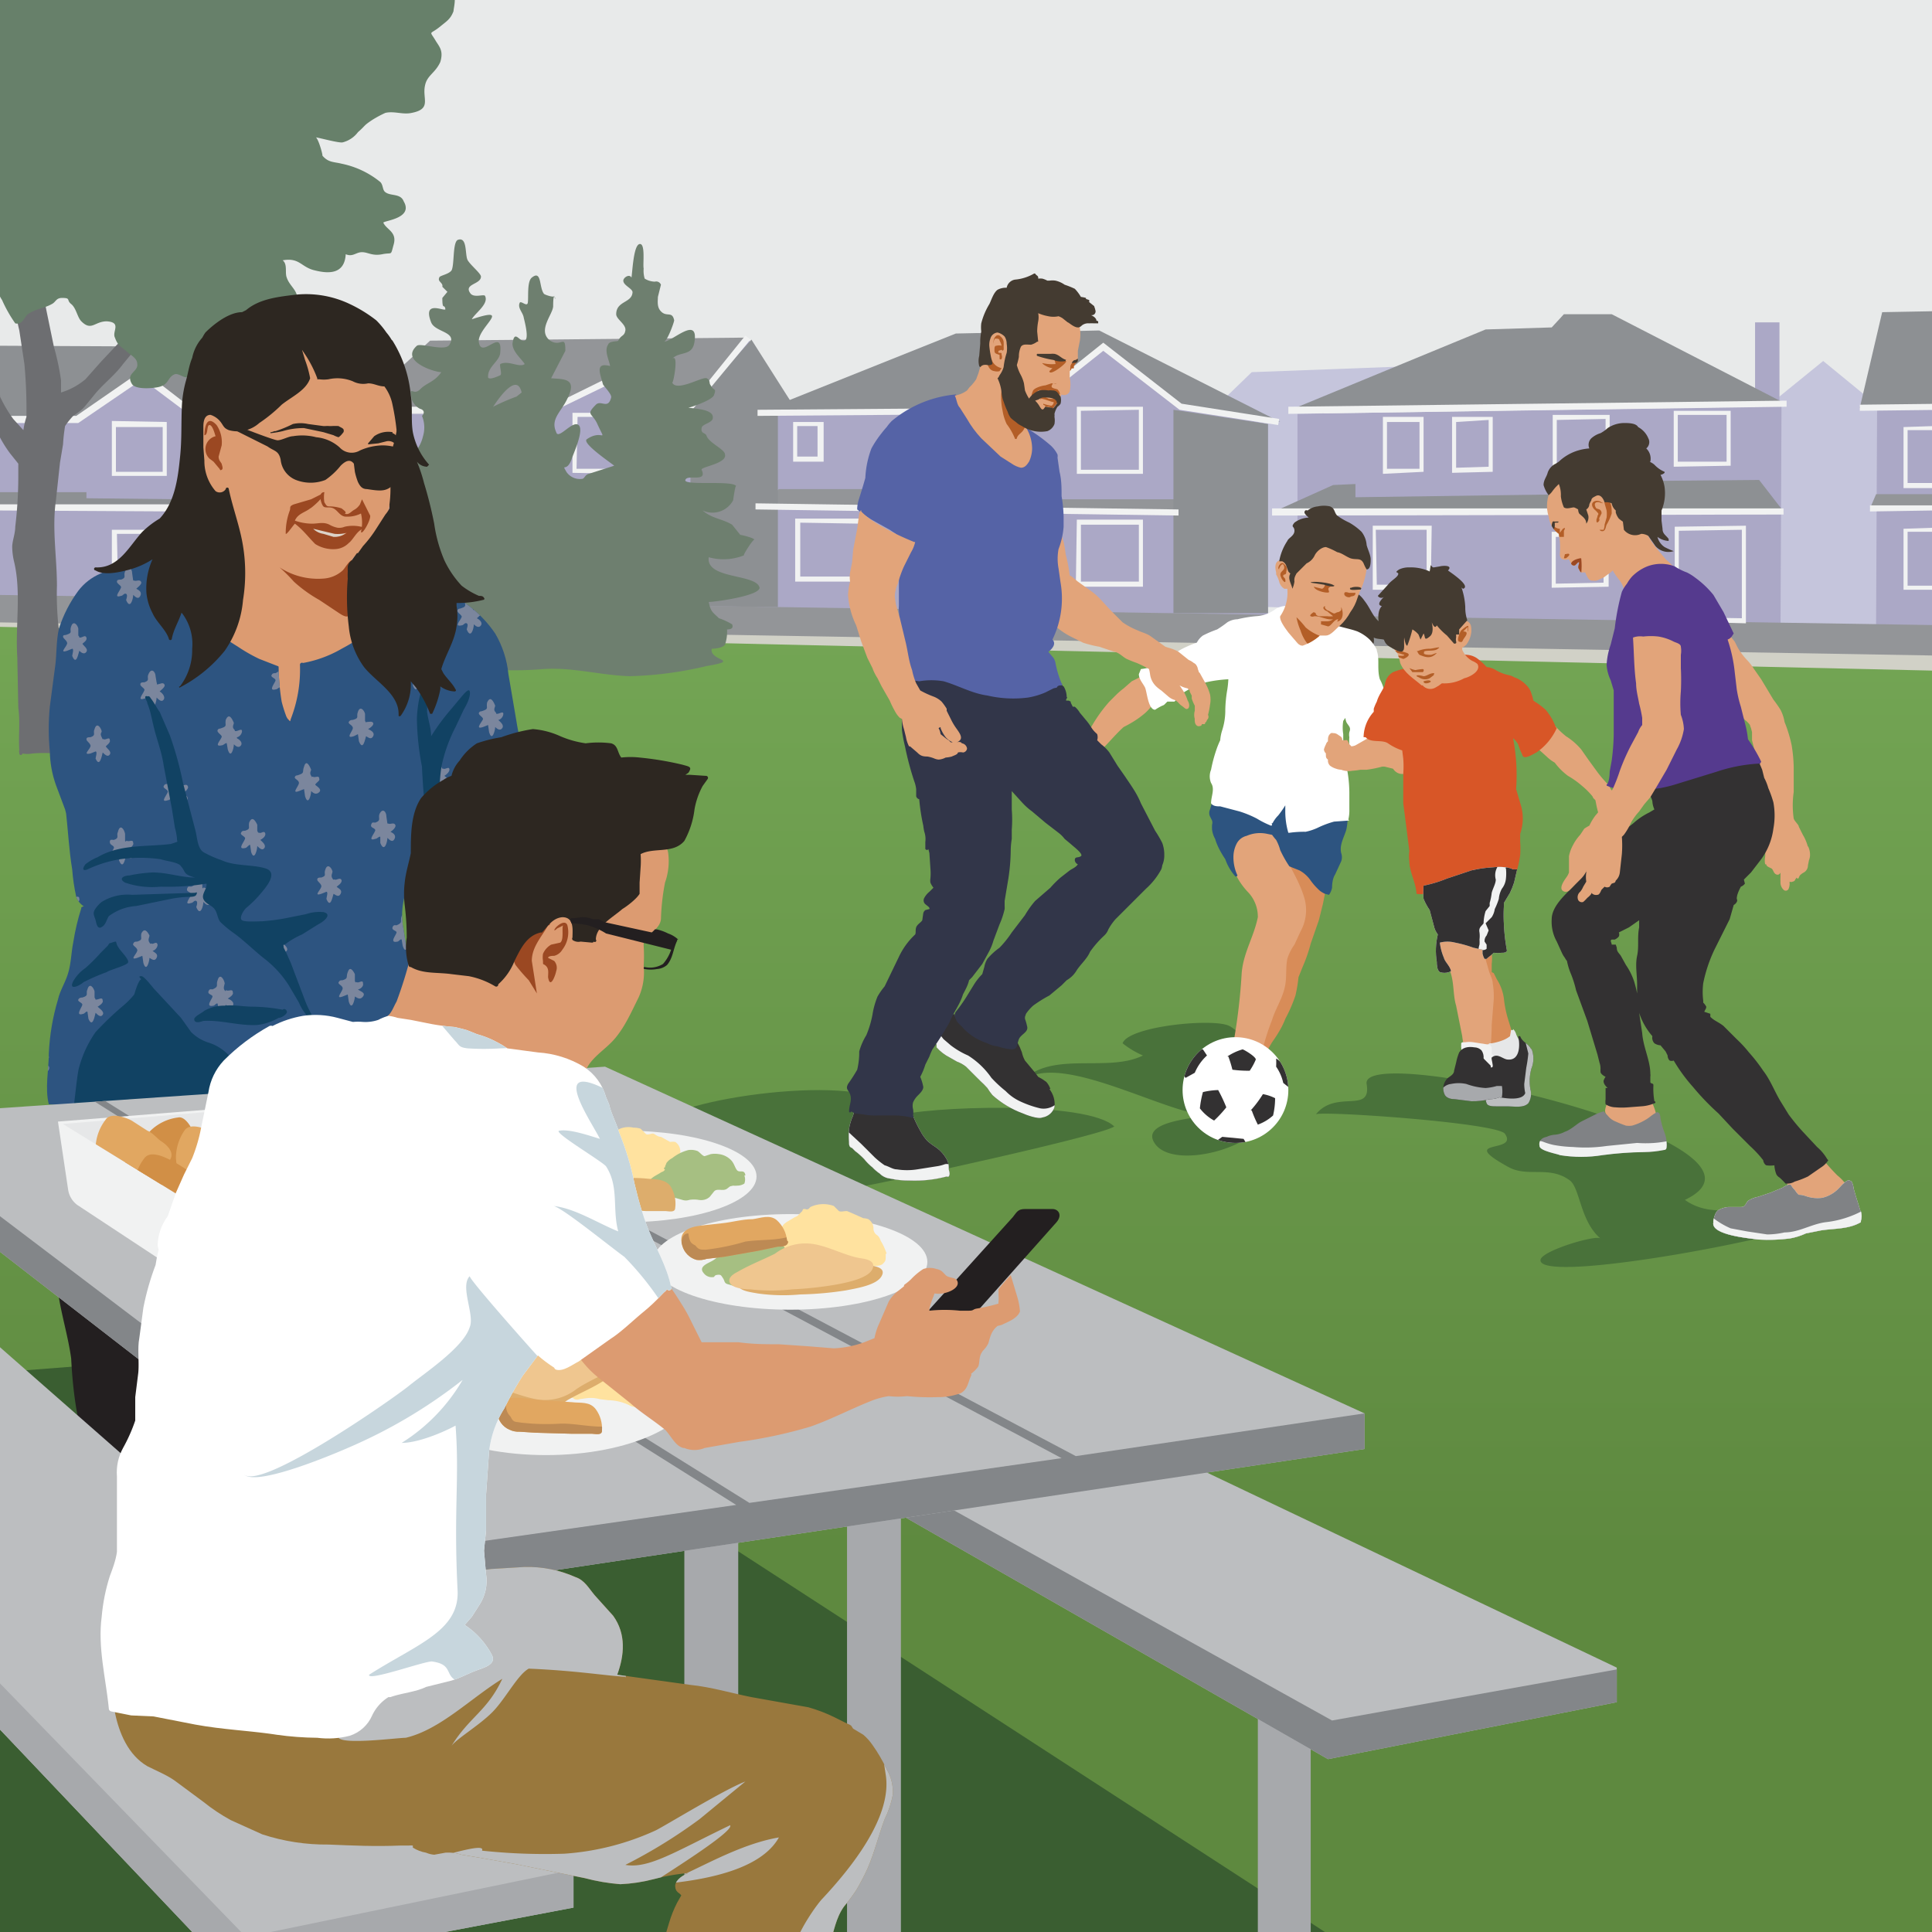 <svg viewBox="0 0 190 190" xmlns="http://www.w3.org/2000/svg"><rect x="0" y="0" width="190" height="190" fill="#333333" stroke="none"/><clipPath id="a"><path d="M0 0h190v190H0z"/></clipPath><linearGradient id="b" gradientUnits="userSpaceOnUse" x1="95.1" x2="95.1" y1="153.1" y2="62.2"><stop offset="0" stop-color="#5e893f"/><stop offset="1" stop-color="#73a554"/></linearGradient><clipPath id="c"><path d="M134.2 54.3a1.1 1.1 0 00-.4-.2 5 5 0 01-1.6-.5l-.8-.6a1.3 1.3 0 00-.7-.4l-.4.7a1.5 1.5 0 01-.8.5 2.8 2.8 0 00-1 .7 3.4 3.4 0 01-.7.6 6.7 6.7 0 00-.5.3.6.6 0 00-.4.6c-.1-.4-.4-1-1-.9s-.5.8-.4 1.2a.9.9 0 000 .2 3.1 3.1 0 01.3.7 1.1 1.1 0 00.5.7h.3a4.1 4.1 0 01-.7 2.7c-.1.4.5 1.2.8 1.6l.6.7c.2.2.4.6.8.6a5 5 0 001.7-1h.6c.5 0 1-.7 1.4-1a5 5 0 001-1.3 4.5 4.5 0 00.7-1.4 10.8 10.8 0 01.4-1 5.6 5.6 0 00.4-1.3 3.2 3.2 0 00.1-.7 1.5 1.5 0 00-.2-1.5z"/></clipPath><clipPath id="d"><path d="M145.3 65.3a1.8 1.8 0 00-.5-.3 2 2 0 01-.7-.6 2.2 2.2 0 01-.3-.5v-.2a1.5 1.5 0 00.4-.3 2.5 2.5 0 00.5-1.3c0-.4 0-.8-.4-1a.7.7 0 00-.5 0 4.7 4.7 0 00-.5-1l-.8-1.3c-.4-.7-1-1.3-1.8-1a5.3 5.3 0 00-1.6 1 7.4 7.4 0 00-1.2 1c-.5.6-1.3 1.6-1.2 2.4a3 3 0 000 .6l.2.8a4 4 0 00.5.6 4.7 4.7 0 01.3 1c.4 1 1.3 1.5 2.1 2.2h.1a1 1 0 001.3.2 3.7 3.7 0 00.6-.4 4 4 0 002.2-.4c.5-.2 1.7-.8 1.3-1.5z"/></clipPath><clipPath id="e"><path d="M149.2 85.5a.9.9 0 00-.3 0 .3.3 0 00-.1 0 2.1 2.1 0 00-.7-.2 4.9 4.9 0 00-1.3 0 11.4 11.4 0 00-2.1.3l-2.4.8a12.7 12.7 0 01-2.3.7 7.5 7.5 0 000 1.3 5.9 5.9 0 00.6 1.1l.4 1.5a2.2 2.2 0 00.4.9 6.8 6.8 0 00-.1 2.7c0 .2 0 .8.3 1a1.4 1.4 0 00.9 0l.2-.1c-.1-.5-.6-.9-.7-1.3a5.4 5.4 0 01-.4-1.5 3 3 0 011.5 0 12 12 0 011.8.5l.9.2v.4a1.6 1.6 0 00.2.5h.2l.1-.1a5.3 5.3 0 00.6-.5 4 4 0 00.8 0c.2 0 .4 0 .5-.2a18.1 18.1 0 01-.3-2.6 14.6 14.6 0 010-1.8v-.3l.6-1a8.2 8.2 0 00.4-1l.3-1.3z"/></clipPath><clipPath id="f"><path d="M150.6 103.2c-.3-.6-.9-.7-1.1-1.3h-.2c.2.8.2 2.4-1 2.3-.5 0-1-.7-1.6-.2a.4.4 0 000 .2l.2 1a5.3 5.3 0 010 .8 2.6 2.6 0 01-.4 1 1.7 1.7 0 00-.3.4 1.5 1.5 0 000 1.1c.1.3.6.3 1 .3h1.1c.6 0 1.5.2 2-.3a1.7 1.7 0 00.2-1.4 4.6 4.6 0 01.1-2 2.6 2.6 0 000-2z"/></clipPath><clipPath id="g"><path d="M147.5 106.1a10 10 0 00-.4-1.2 1.1 1.1 0 00-.2-.5h-.1a1.6 1.6 0 010 .5c-.2.2-.2 0-.2-.1l-.7-.7a1.2 1.2 0 00-.2-.8 1 1 0 00-.7-.3c-.6-.1-1.2 0-1.5.5a5 5 0 00-.3 1l-.2.8c0 .3-.3.5-.6.7a1.4 1.4 0 00-.3 1.7c.2.3.6.4 1 .4l1.6.2a7 7 0 001.8-.2 2.6 2.6 0 001-.2.1.1 0 00.2 0 3.2 3.2 0 00-.2-1.8z"/></clipPath><clipPath id="h"><path d="M163.7 111.4a8.2 8.2 0 01-.4-1.4 1.5 1.5 0 00-.1-.5s-.2-.2-.3-.1a3.4 3.4 0 00-.6.4 3.9 3.9 0 01-.6.4 5.4 5.4 0 01-1.2.5 2.2 2.2 0 01-.6 0 10.7 10.7 0 01-1-.4 1.8 1.8 0 01-.8-.6l-.3-.3a.1.1 0 00-.1-.1 4.6 4.6 0 00-1 .4l-1.2.6c-.4.2-1 .8-1.6 1a2.6 2.6 0 01-1.1.3 2.3 2.3 0 00-.7.2c-.5.1-.8.4-.7.9 0 .5 1.9.8 2 .9a13 13 0 004.2 0 33.7 33.7 0 014.1-.3 10.3 10.3 0 001.9-.2c.2 0 .3-.1.3-.3a1.8 1.8 0 000-.4 2.9 2.9 0 00-.2-1z"/></clipPath><clipPath id="i"><path d="M183 119.2l-.5-1.6-.2-.7a2 2 0 00-.2-.7s-.3-.2-.4-.1c-.4.2-.6.5-.9.8a3.3 3.3 0 01-1.6.9 3.5 3.5 0 01-1.7-.2 2 2 0 00-.6-.1 1.5 1.5 0 01-.2-.2 3 3 0 00-.4-.5l-.2-.3h-.2a2.5 2.5 0 00-.6.3l-1.2.5-1.2.4a2.7 2.7 0 00-1 .4 1.3 1.3 0 00-.2.3c-.2.3-.3.3-.6.3H170a2.4 2.4 0 00-1 .3c-.3.2-.4.6-.5 1a.5.5 0 000 .2c-.3 1.3 3.8 1.6 4.4 1.7a17 17 0 003.1-.1 6.4 6.4 0 001.6-.5l.5-.1 1-.2c1.3-.2 2.7-.1 3.9-.8a.1.1 0 000-.1 1.6 1.6 0 000-1z"/></clipPath><clipPath id="j"><path d="M164.8 56a6 6 0 00-1-1c0-.1-1.9-2-2-3.1-.4-.2-.7.7-1 .6a2.2 2.2 0 01-1-.9 19.9 19.9 0 01-1.2-2 2.3 2.3 0 00-1.1-1.2l-2-.5a3 3 0 01-1-.6.6.6 0 00-.5-.3c-.6 0-1 .6-1.4 1a3.5 3.5 0 00-.3 2.8 2.6 2.6 0 00.4 1.1 2.5 2.5 0 00.6.6l.1.7a7.6 7.6 0 010 1.3c0 .6.5.6.9.5a3.8 3.8 0 00.2.4.3.3 0 00.4.2l.3-.3h.1c0 .2-.2.5 0 .7a.6.6 0 00.2.3 1.2 1.2 0 00.2 0 .7.7 0 01.2 0 3.4 3.4 0 00.3.6.5.5 0 00.5.2c.3.1.7-.2 1-.3l.4-.3a2.2 2.2 0 00.5-.4 7.1 7.1 0 00.7 1 3.2 3.2 0 01.4.8 2.4 2.4 0 00.4.8l.2-.1a2.9 2.9 0 01.6-1.3 3 3 0 011.2-.7 7.6 7.6 0 011.3-.6c.2 0 .4 0 .5-.2l.8.2z"/></clipPath><clipPath id="k"><path d="M93.3 115a2.2 2.2 0 00-.1-.8 3.5 3.5 0 00-1.2-1.4 6.7 6.7 0 01-.8-.6 4.7 4.7 0 01-.7-1 12 12 0 01-.8-1.7.1.1 0 00-.1 0 1 1 0 00-.5-.4 2 2 0 00-.7-.1 5.5 5.5 0 01-.8-.1H86a4.9 4.9 0 00-.8 0l-.8.1a.5.5 0 000-.1.1.1 0 00-.2 0 2.8 2.8 0 00-.3.8 5 5 0 00-.4 1.3 8 8 0 000 1.3c0 .3 0 .5.3.6l.3.3a7.3 7.3 0 01.9.8 4.7 4.7 0 00.8.8 4 4 0 00.7.6 1.7 1.7 0 001 .5 9 9 0 002 .2 12.2 12.2 0 003.6-.4.2.2 0 00.2 0c.2-.3 0-.5 0-.8z"/></clipPath><clipPath id="l"><path d="M103.3 107.1a2 2 0 00-.4-.7 5 5 0 00-.8-.5l-.3-.4-1-1.2a2.9 2.9 0 01-.3-.8l-.2-.5-.3-.6a.1.1 0 000-.2 13 13 0 01-.3-1h-.2a3 3 0 00.2 1l-1 .2a5.2 5.2 0 01-1.7-.3 4.6 4.6 0 01-1.8-1l-1-1h.1v-.1H94l-.1-.1a.1.1 0 00-.2-.1 5.5 5.5 0 00-1 1 2.6 2.6 0 00-.8 1c-.1.2-.2.6 0 .8a.4.4 0 00.2.1V103a4.4 4.4 0 001.3 1l.7.4a3.2 3.2 0 01.9.5l1.4 1.4a8.9 8.9 0 01.7.7 5.7 5.7 0 00.5.7 9.2 9.2 0 003 1.8c.2.1 1.5.6 1.9.4a1.5 1.5 0 001.2-1 2.4 2.4 0 00-.5-1.8zM92 102.5c-.2-.4.5-1.2.7-1.3a3.8 3.8 0 00-.6.7 1.1 1.1 0 00-.1.6z"/></clipPath><clipPath id="m"><path d="M106 31.6a2.4 2.4 0 00-.4-.4 2.7 2.7 0 00-.4-.4 6 6 0 00-1-.4 4.8 4.8 0 00-.8-.3 4.3 4.3 0 00-1.8 0c-.5 0-1 0-1.1.6-.3.7-.3 1.6-1.2 1.7a4.5 4.5 0 00-1.3.1 1.6 1.6 0 00-1 1l-.4 1.8c-.2.3-.1.5-.2.8a9.2 9.2 0 01-.4 1.2 4.3 4.3 0 01-.9 1 2.7 2.7 0 01-1.2.6c.2.4.2.9.5 1.2l.7 1.1a10 10 0 001.4 1.9l1.9 1.8 1.1.7a2.6 2.6 0 00.9.4c.4 0 .6-.3.8-.6a3.1 3.1 0 00.3-1.5 4 4 0 00-1-2.4l.2-.5.8-1.5a2 2 0 01.9.8c0 .2.1.3.4.3a1.1 1.1 0 00.6-.3 4.1 4.1 0 001-1.5.6.6 0 00.8-.3 3.4 3.4 0 000-1.4v-.6a1 1 0 00.1-.1l.1-.2a.2.2 0 00.2 0V36l.2-.3a.4.4 0 00.2-.2v-1l.2-1a4 4 0 00-.2-2z"/></clipPath><clipPath id="n"><circle cx="121.5" cy="107.2" r="5.2"/></clipPath><clipPath id="o"><path d="M39 43a14.2 14.2 0 00.1-2.4 10.9 10.9 0 000-1.4 7.9 7.9 0 00-.4-1.5 1.1 1.1 0 00-.4-.7 1.6 1.6 0 00-.1-.2 2.7 2.7 0 00-.1-.2 2.2 2.2 0 00-.3-.5 1.7 1.7 0 00-.1-.2l-.5-.4a6.2 6.2 0 00-2.2-1.8 4.6 4.6 0 00-2.7-.3 19.4 19.4 0 00-3 .7 9.4 9.4 0 00-1.3.5 9.9 9.9 0 00-1.4.7 28.5 28.5 0 00-2.2 1.9l-1.1 1.1a6.5 6.5 0 00-1 1.1 7.5 7.5 0 00-.6 1.2 1.5 1.5 0 00-.2.5l-.1-.1c-.4-.1-.9-.4-1.2-.1s-.3 1.3-.3 1.8v2.5a4.3 4.3 0 001.2 3.2c.3.3.5.3.7.2v.7l-.2 2a10.9 10.9 0 01-.5 2.1 6.1 6.1 0 01-.4.6 5.3 5.3 0 01-1 1l-2.3 1.6a.1.1 0 000 .2l-.6.6a2.4 2.4 0 00-.4.8 15.4 15.4 0 00-.7 2 4.3 4.3 0 00.3 2 6.3 6.3 0 00.7 2l.5.8c.1.3.5.4.7.7a14 14 0 001.5 1.5 17.6 17.6 0 003.6 2.5 20.2 20.2 0 004.7 1.6 10.8 10.8 0 004.9-.1 4.8 4.8 0 001.7-1 9.7 9.7 0 001.7-1.8 15.3 15.3 0 001-2 13.5 13.5 0 001-2 4.6 4.6 0 000-2.2 8.5 8.5 0 00-.6-2.3l-1-2.2-.9-1.3v-.1a.2.2 0 000-.3 4.2 4.2 0 01-.9-.9c.2-.4.6-.6.9-1a14 14 0 001-1.1c.4-.4.5-1 .9-1.5a7.6 7.6 0 00.5-.7 2.5 2.5 0 00.4-1 5 5 0 00.2-1 6 6 0 000-2 4.4 4.4 0 01.2-2.8 1.4 1.4 0 00.3-1z"/></clipPath><clipPath id="p"><path d="M51.3 73.3a20.4 20.4 0 01-.5-2.3l-.8-4.7a9.8 9.8 0 00-1.3-4 11.6 11.6 0 00-5.7-4.4.2.2 0 00-.2 0 .2.2 0 00-.2.3l-1.5 1a13.6 13.6 0 00-1.6 1c-.9.5-2 1-2.8 1.6a21.4 21.4 0 01-3.1 2 11.7 11.7 0 01-3.8 1.4.2.2 0 00-.3.2 13.4 13.4 0 01-.9 5.3c-.1.3 0 .3-.3 0a1.4 1.4 0 01-.2-.4 12.7 12.7 0 01-.4-1.3 22.8 22.8 0 01-.3-3.4.1.1 0 00-.1-.1l-1.8-.7a16 16 0 01-2.1-1.2 44.5 44.5 0 01-4-2.8c-1-.9-1.7-2.3-2.7-3.3-.5-.5-.4-2.1-.9-2.6s-1.5 0-2-.5a.2.2 0 00-.3.2 17 17 0 01-1.8 1 19.8 19.8 0 00-1.8.8 5.4 5.4 0 00-2.2 1.7 13 13 0 00-1.9 3.7c-.3 1.3-.2 2.6-.4 3.9l-.5 3.8a22.8 22.8 0 000 4.4 10.4 10.4 0 00.6 3.3l.9 2.4.1.4c.2 1.8.3 3.7.6 5.5a18.5 18.5 0 00.4 2.7 1.8 1.8 0 00.7.9c.2 0-.3.1-.2.2a22.7 22.7 0 00-.8 3.4c-.2 1-.2 2-.5 3s-.8 1.7-1 2.6a22 22 0 00-.9 5.3c0 1.6-.4 3.4 0 5l1 .1a12.8 12.8 0 003.1 0l2.8-.1 2.8-.4 5-.3c1.7 0 3.5-.3 5.3-.4 2.8-.1 5.7-.5 8.6-.8h5.1l2.3-.2a10.7 10.7 0 001.9 0 .3.3 0 00.1-.5 17.6 17.6 0 01-.6-2.7l-.8-2.6c-.5-1.5-.7-3.1-1-4.7l-.7-4.5a7.2 7.2 0 01.3-4l.1-.1a6.4 6.4 0 001.1-2 12.3 12.3 0 00.8-5v-1.2a5.7 5.7 0 002.7-2.2 4.5 4.5 0 012-1.6 7.6 7.6 0 012.5-.1c.7 0 2 .1 2.3-.5.3-.5 0-1-.2-1.5z"/></clipPath><clipPath id="q"><path d="M84.8 146.8l45.8 26.2 28.4-5.6V164l-45.6-21.7z"/></clipPath><clipPath id="r"><path d="M56.4 182v5.6L22.7 194l-24.4-25.7V131z"/></clipPath><clipPath id="s"><path d="M-1.3 122.1l44 34.1 91.5-13.7V139l-74.7-34.1-61.2 4.2z"/></clipPath><clipPath id="t"><path d="M5.8 110.3l13 8 3.4-9.1-.7-1.6-15.9 1z"/></clipPath><clipPath id="u"><path d="M77.4 122a3.1 3.1 0 00-1-2c-.7-.6-1.6-.2-2.4-.1-1 0-2 .3-3 .4l-1.8.2c-1.1.1-2.6.4-2.1 2a2 2 0 001.4 1.4 2.2 2.2 0 001-.1l1.7-.2 3.4-.6 1.9-.4c.3 0 1 0 1-.5z"/></clipPath><clipPath id="v"><path d="M59.2 140.7a3.2 3.2 0 00-.6-2.1c-.6-.8-1.5-.6-2.3-.7l-3.1-.2-1.7-.2c-1.2-.1-2.7-.1-2.6 1.4a2 2 0 001.2 1.7 2.1 2.1 0 001 .2l1.6.1 3.5.1h2c.3 0 1 .2 1-.3z"/></clipPath><clipPath id="w"><path d="M87.2 174a15.4 15.4 0 00-1.4-2.4 5.2 5.2 0 00-.9-1l-1-.6-.2-.3a1.5 1.5 0 00-.4-.2l-1.2-.6a15 15 0 00-2.6-1l-5.6-1c-2-.4-4-1-6-1.2l-7.2-1c.7-1.9.9-4-.4-5.8l-1.8-2c-.6-.7-1-1.5-1.9-1.8a11.6 11.6 0 00-5-1l-3.3.2a21.5 21.5 0 00-2.8.5 2.5 2.5 0 01-1 0c-.6-.1-.6.1-.7.6a30.9 30.9 0 01-1.2 3.2c-.6 1.8-1 3.4-2.6 4.4a12.8 12.8 0 00-2.7 1.6 17.9 17.9 0 01-2.2 2.1A9.8 9.8 0 0129 168c-2.4 0-4.8.2-7.2 0l-3.3-.3c-1.1 0-2.2-.3-3.4-.4h-1.8a12.9 12.9 0 01-1.5-.4c-.2 0-1.1-.2-1 .2 0 .2.2.2.3.3a3.4 3.4 0 01.2 1c.4 2 1.3 4.2 3.2 5.3 1 .5 2 .9 2.8 1.5l2.7 2a18.1 18.1 0 002.7 1.8l3.1 1.4a20.2 20.2 0 006.5 1c2.4.1 4.6.2 7 .1h.9a1.6 1.6 0 01.4 0v.2a3.5 3.5 0 001.3.5 2.5 2.5 0 00.8.2l1.1-.2a4.3 4.3 0 011.6.2l1.8.3 3.4.6 6.9 1.4a19.8 19.8 0 003.5.6 15.8 15.8 0 003.3-.5c1.1-.3 2.3-.5 3.4-.6-.5.2-1.2.6-1.3 1.2 0 .4.1.6.4.8a1.1 1.1 0 01.2.2l-.4.7a11.3 11.3 0 00-.8 2l-.3 1a5.3 5.3 0 000 1.1c0 .7.3.8.9.8h1.8l5 .1h5.2c1 0 2.8.3 3.2-.9s.6-2.6 1.4-3.7a17.7 17.7 0 001.2-1.6 23.6 23.6 0 001.1-2.1c.7-1.6 1.1-3.3 1.7-4.9a8.9 8.9 0 00.8-2.4 4.3 4.3 0 00-.6-2.5z"/></clipPath><clipPath id="x"><path d="M66 126.6c-.4-2.1-1.6-4-2.4-6.1a30.7 30.7 0 01-1-3.3l-.2-.8a27 27 0 00-1.5-5c-.3-1-.8-1.9-1-2.8l-.3-.7a5.2 5.2 0 00-2.2-3 10 10 0 00-4.5-1.4l-3-.4a9.1 9.1 0 00-1-.6 9.4 9.4 0 00-2-.8l-1-.4a22 22 0 00-1.2-.3 21.5 21.5 0 01-2.3-.3l-2-.4-1.3-.2a4.5 4.5 0 00-.9-.2 5 5 0 00-1 .4 3.9 3.9 0 01-1.5.2 5.5 5.5 0 00-1 0l-1.5-.4a8.4 8.4 0 00-3.4-.2 10.5 10.5 0 00-3 1 .4.4 0 00-.3 0 20 20 0 00-4.5 3.4 5.8 5.8 0 00-1.5 3.1l-.7 3.4a16.2 16.2 0 01-.9 3.1l-.8 1.6-.8 1.8-.8 2.3a5 5 0 00-1 2.9l.1.4a14 14 0 00-.3 1.5 26 26 0 00-1.2 4.2l-.4 3c-.2 1 0 2.3-.1 3.4l-.3 2.4v2.3a16 16 0 01-1.2 2.7 5 5 0 00-.6 2.8v7.4c-.1.8-.4 1.6-.7 2.4a18.3 18.3 0 00-.8 4c-.4 3 .4 6 .7 9a.3.3 0 00.2.3l2 .4 2.2.1 4.1.8c2.7.5 5.4.6 8 1a30.3 30.3 0 004 .3 8.5 8.5 0 003.2-.2 3.6 3.6 0 002.2-2 4.3 4.3 0 011.6-1.8h.2c1.1-.4 2.5-.5 3.5-1l2.4-.6c.8-.2 1.7-.7 2.5-1 .8-.3 2-.6 1.6-1.5a8 8 0 00-2.7-3l.7-.8.7-1.1a4.3 4.3 0 00.7-3.1l-.2-2.3.2-2V147l.3-4.3a10 10 0 011.5-4.2 33.3 33.3 0 011.8-3.2l1.5-2a13 13 0 001.6 1.2.3.3 0 00.2.2c.7.2 1.6-.5 2.2-.8l3.1-2.2c1.1-.7 2.2-1.8 3.3-2.7a17.4 17.4 0 001.8-1.7l.2-.2a1.4 1.4 0 00.3-.3.2.2 0 00.4-.3z"/></clipPath><g clip-path="url(#a)"><path d="M-1.4-.6h192.7v67.9H-1.5z" fill="#e8eaea"/><path d="M-.8 60l192.6 3.7v4l-193-5 .4-2.6z" fill="#d1d1c7"/><path d="M172.9 40.7l6.4-5.2 6.1 5v21.9l-13-.4zM120 39.6l3.1-3 16-.6-10.2 5.3v18.5l-8.5-.2z" fill="#c5c5dc"/><path d="M175 39.9v-8.2h-2.4V40l-45 .7v20.9l47.5.6.1-22.2zM39.8 40.7h14l6.8-3.3 3.5 2.8 3.7.3 5.7-7.3 5 7.4 22-.2 8-6.3 7.6 5.9 8.6 1.7v18.8L33 59.2zM-1.7 41.3h9.3l6.4-4.5 4.2 3.3L18 50l-9.9 9.9-9.8-.3zM184.6 40.2l5.9-.3-.3 21.7-5.7-.1z" fill="#aba8c6"/><path d="M161.8 47.3l11.2-.1 2.4 3.1-50.3.1 6-2.7 2.2-.1v1.3l21.4-.3z" fill="#8d9093"/><path d="M74.3 49.8l2.3-1.7h24.1v1H116v1.3z" fill="#939598"/><path d="M0 48.4h8.5v.6l9.2.1-.1 1.1-18-.3zM100.5 40.4l-26 .2L94 32.8l14.1-.3 17.8 9L116 40l-7.6-5.9z" fill="#8d9093"/><path d="M76.5 59.7V40.3l1.4-.6-4-6.3-6 6.7v19.5zM124.7 41.7l-9.3-1.4v20h9.3z" fill="#8d9093"/><path d="M190.3 48.6h-5.8l-.6 1.4h6.4z" fill="#939598"/><path d="M126.7 40.4l19.4-8 6.5-.2 1.2-1.3h4.7l17.1 8.8zM190.5 30.6l-5.4.1-2.2 9.4 7.6-.2z" fill="#8d9093"/><path d="M73.5 33.2L68 40l-3.9.1-4.7-2.7-5.3 2.8H35l7.3-6.7z" fill="#939598"/><path d="M18.2 40.1L14 36.8l-6.4 4.5h-9.3L-.3 34l20.3.1z" fill="#8d9093"/><path d="M-.6 58.5l192.6 3 .2 3L-.5 61.2z" fill="#939598"/><g fill="#f1f2f2"><path d="M182.9 39.8l8.7-.1v.6l-8.7.1zM126.7 40l49-.6v.6l-49 .7zM125.1 50h50.3v.6l-50.3.1zM125.7 41.8l-9.7-1.5-7.5-5.8-7.8 6.2h-.2l-26 .2v-.6l26-.2 8-6.4 7.7 6 9.6 1.5zM54.1 40.6h-19V40H54l6.9-3.4 7 3.1 5.4-6.7.5.4-5.8 7-7.1-3.1zM7.7 41.6h-9.4v-.7h9.2l6.5-4.5 4.4 3.4-.4.5-4-3zM-.3 50.2v-.6H18v.7zM74.3 50.1v-.6l41.6.6v.6zM190.2 48h-3v-6l3-.1v.4h-2.6v5.2h2.6zM190.2 58h-3v-6l3-.1v.4h-2.6v5.3h2.6zM136 46.6V41h4v5.4zm.4-5.1v4.6h3.2v-4.6zM142.8 46.5V41h4v5.4zm.4-5V46l3.2-.1v-4.6zM152.7 46.3v-5.5h5.6v5.4zm.4-5v4.6l4.8-.1v-4.6zM164.6 45.9v-5.5h5.6v5.4zm.4-5.1v4.6h4.8v-4.6zM152.6 57.8v-5.5h5.6v5.4zm.4-5v4.6l4.7-.1v-4.6z"/><path d="M105.9 46.6V40h6.5v6.6zm.4-6.2v5.8h5.7v-5.9zM112.4 57.7h-6.6l.1-6.6h6.5zm-6.1-.5h5.7v-5.6h-5.7zM85.1 57.2h-6.9V51h7zm-6.4-.5h6v-5.2l-6-.1zM81 45.4h-3v-3.9h3zm-2.6-.5h2v-3h-2zM183.9 49.7h6.4v.5l-6.4.1zM171.7 61.3l-7-.2v-9.3l7-.1zm-6.6-.6l6.2.1v-8.7l-6.2.1zM140.7 58H135v-6.3h5.8zm-5.3-.5h4.9v-5.4h-5zM61.3 46.6l-5-.1v-5.9h5zm-4.6-.5H61V41h-4.2zM16.4 46.8H11v-5.4l5.4.1zm-5-.4H16V42h-4.6zM11.6 57.6H11v-5.5h4.3v.4h-3.8z"/></g><path d="M192.3 66L-2.1 61.6v131.2h194z" fill="url(#b)"/><path d="M132.3 191.3l-91.7-59.5L-.6 135l-.8 58z" fill="#3a5e31"/><path d="M74.7 57.8c-.3-1.4-5.3-.8-5-3a5.4 5.4 0 003.5-.2c-.3.2 1-1.8 1-1.5 0-.2-1.3-.5-1.4-.5l-.8-1c-1-.6-2-.6-2.9-1.4a2.3 2.3 0 003-1s.2-1.5.3-1.4c-.4-.6-5.2 0-5-.6s2.2.3 1.6-1c-.1-.3 2.5-.6 2.3-1.5 0-.5-1.5-1.1-1.8-1.8-.1-.4-.6-.2-.5-.8 0-.4 1.1-.5 1.1-1 .1-.8-1.5-.9-2.4-1 .4-.1 2.2-.7 2.5-1.2.3-.8 0-.4-.3-1-.2-.2 0-.5-.4-.7s-3 1.4-3.4.4c.1.3.7-3 0-2.3.7-.8 2-.2 2.2-1.7.4-2.6-2.2 0-3 0 .3 0 1-1.9 1-2.1-.2-1-.8-.2-1.4-1-.3-.4-.2-1-.2-1.3L65 28a.5.5 0 00-.6-.3 2 2 0 01-1-.3 2.7 2.7 0 01-.1-1c-.1-.4.2-2.5-.4-2.4s-.7 2.7-.8 3.3c-.2-.4-.8 0-.8.3 0 .5 1 .8.9 1.2-.1 1-1.6.8-1.6 2.1 0 .5 1 1 .9 1.6s-.4.4-.7 1c0 .1-.9 0-1 .4-.4.6.1 1.5.2 2.1-1.5-.4-1 .7-.7 1.8.1.2.9 1 .8 1.3-.3 1.2-1 .2-1.5.7-1 1-.4.8.1 1.8 1 2.2.6.5-1 1.6-.5.4 2.5 2.4 2.7 2.6l-2.5.8c-.4.1-.4.5-.7.5a1.6 1.6 0 01-1.5-.7c-.5-.9 0 .1.5-1.2.1-.4 1.3-2.9.7-3.4s-2 1.5-2.2.7c-.6-1.3.5-2 1.1-3.3 1-2-.3-1.9-1.6-2l1.4-2.7c0-1.7-.4-.3-1.5-1-1.3-1 .3-2.6.3-3.4 0-2 .4 0 .1-1 0 .2-.9-.1-1-.2-.5-.6-.2-2.4-1.2-1.6-.5.4-.3 2-.4 2.5-.1.4-.7-.3-.8 0-.2.5.3.9.4 1.4 0 .1.6 2.1.1 2.3s-1-1.2-1.2.3c0 .8.9 1.5 1.2 2-.5.4-1.6-.4-2.4 0-.1.2.2 1 0 1.1s-1.3.6-1.2.1c0-1 1.2-1.5 1.2-2.4.2-2.4-1.8.7-2.1-.9-.3-1.4 3.5-3.7-.7-2.3.3-.6 1.7-1.5 1.3-2.3-.1-.2-1 .2-1.4-.2-.8-1 1-.9 1-1.7 0-.3-1-1.1-1.3-1.6s0-2.4-1-2c-.5.3-.3 2.5-.6 3-.3.4-1.2.5-1.2.7-.2.4.4.5.3.9l.5.5-.5.6c0 1.3.2.5.3 1.1 0 .3-2.3-1-1.4 1.3.4 1 2.6.9 1.8 2.2-.4.7-2.8-.2-3.2.1-1.7 1.5 1.7 2.6 2.4 2.6-.7 1-1.4 1-2.1 1.7s-1.1-.6-.8 1a1.7 1.7 0 00.8.9c.4.1.5.4.2.7a3 3 0 01.1 2 3.7 3.7 0 01-1 1.8c-.7.6-2.6.3-1 1.7-1.2.6 1.5 2.4 2 2.8-1.3 1-2.9 1.7-2.7 3l.6 1.3 1.1 1.3a4.9 4.9 0 011.4 2.8c.1 2-2.1 4.3-1.6 6 .6 2 4 1.7 5.5 2a34.2 34.2 0 007.5.2c2.9-.2 5.6.6 8.5.7a36.3 36.3 0 007.6-1c3.5-.6.2-.5.5-1.7 0 0 1 0 1.3-.4a4 4 0 00.2-1.5q.7 0 .5-.5a6.3 6.3 0 00-1.3-.6c-.6-.6-.8-.6-1-1.6.6 0 5-.6 5-1.4zM50.8 39a20.4 20.4 0 00-2.3 1c.2-.3 2.3-3.6 2.8-1.4l-.5.4z" fill="#6e7f6f"/><path d="M109.6 110.8c-2.6-2.6-18.7-2-21.7-1 .1-4.6-19.7-2.2-22.9.4 2.3-2 3.2 5 3.4 5.1 4.3 2.6 11.5 1.7 16.2 1.4 1.2-.1 25.6-5.4 25-6z" fill="#49723a"/><path d="M124.5 108.9c-.4-2.5-1.6-7-3.6-8-1.5-.8-9.9 0-10.5 1.7a8.7 8.7 0 002 1.2c-3.6 1.8-9.4-.7-12.2 2.9 3.5-4.3 16.7 4.4 19.8 2.8-1 .4-8.2.5-6.4 3 2 2.8 11.6 0 11-3.6zM179.7 119.4c-4-2.9-10 1.5-14-1.4 11.6-5.5-32-15.7-31.3-11.4.5 3-3 .5-5 3 .2-.4 17.8.8 18.6 1.9 1.4 2-4.9.4.4 3.3 1.9 1 4-.2 6 1.3 1 .8 1 4 3 5.7-.4-.4-5.8 1.2-5.9 2.1-.3 2.7 29.9-3.2 28.2-4.5z" fill="#49723a"/><path d="M14.4 33v-.2a.3.3 0 00-.3-.3l-.3.2h-.1a2.4 2.4 0 01-.4-.4.2.2 0 00-.2-.2.1.1 0 00-.2.1 12 12 0 00-1.3 1.6L10 35.5l-1.6 1.8A6.8 6.8 0 016 38.6v-1.2a24 24 0 00-.7-3.3l-.7-3.4-.3-1.5a1 1 0 00-.2-.6.3.3 0 00-.3 0 5.4 5.4 0 01-2.2.9.3.3 0 00-.2.3 25.4 25.4 0 00.5 2.7l.5 3.3a48.6 48.6 0 01.2 5.2 7.5 7.5 0 00-.3 1.3l-1-1.1A13.2 13.2 0 010 39a.1.1 0 00-.2-.1c.3-.1.2-.5 0-.5h-.2a.2.2 0 000 .2 9.9 9.9 0 000 2c0 .5-.3 1 0 1.6A12.4 12.4 0 001 44.6l.8 1V47a41.6 41.6 0 01-.3 4.8c0 .7-.3 1.4-.3 2a6.7 6.7 0 00.2 1.5c.7 3 .1 6.3.3 9.3l.1 5c.2 1.4 0 2.8.1 4.2a.2.2 0 000 .2v.1c0 .2.3.2.3 0a2.7 2.7 0 001 0 12.8 12.8 0 012.2 0c.3 0 .8.1 1-.1a.6.6 0 00.1-.4.1.1 0 000-.1v-.2V72l-.2-2a19.5 19.5 0 00-.3-3.7 16.3 16.3 0 010-2.3L5.8 62a29.3 29.3 0 01-.2-4.4c0-2.8-.5-5.6-.1-8.4l.4-3.7.3-1.8a16.7 16.7 0 01.2-1.8 7.4 7.4 0 01.8-1c.4-.3.8-.5 1.2-1l.9-1.1c.8-1 2-1.9 2.8-3l1.9-2.3c.2 0 .4 0 .4-.2a.2.2 0 00-.1-.3z" fill="#6d6e71"/><path d="M44-.5c-2 .8-4.2.1-6.2-.1-2.8-.3-5.7-.3-8.5-.5a145.2 145.2 0 00-15.9-.2 73 73 0 01-8 .4C4-1 .5-1.9-.8-.6s-.3 5.4-.3 7l.6 9.3.2 7.2c0 2.4-.7 4.8.5 6.6a13.6 13.6 0 001.3 2.3c.8.2.9-.8 1.4-1 .6-.4 1.5-.5 2.2-.9.4-.2.4-.6 1-.6.9 0 .4.2.9.6s.6 1.3 1 1.7c1 1 1.3 0 2.5 0 1.5.1.5 1 .8 1.6.3.8.5.8 1.2 1.4.3.3 1 .6 1 1.2.1.8-1.2.9-.5 2 .4.5 1.8.4 2.4.3 1.3-.2 1-1 1.8-1.3.3-.1.8.3 1.1.3a9.1 9.1 0 012.3-.4h.7c.3 0 0 .5.3.5 1.1 0 .9-.7 1.6-1.5s1.9-.9 2.9-1.3c2-.9 1-2.4-.4-3.5l.9-.3c.3 0 .6.7 1 .7.8.1 1.5-.8 1.6-1.7.2-1-.7-1.4-1-2.3-.2-.5.1-1.3-.4-1.7 1.7-.3 1.8.7 3.2 1 1.6.4 2.9.2 3-1.6.7.3 1-.2 1.6-.2s1 .4 2 .2.8.2 1.1-.9c.4-1.3-.7-1.5-1-2.2 0-.2 3-.4 2-2.1-.3-.8-1.3-.5-1.8-.9-.3-.2-.2-.7-.5-1a8.8 8.8 0 00-3.8-1.8c-.8-.2-1.3-.1-1.9-.8.1.1-.5-2.2-.8-1.8 0-.1 2.4.6 2.8.5a2.7 2.7 0 001.5-1c.8-.7.5-.6 1.4-1.2a11 11 0 011.3-.7c.9-.2 1.7.2 2.6 0 2-.4 1-1.4 1.3-2.7.2-1 1-1.2 1.5-2.3.3-1 0-1.4-.4-2-.7-1.2-.7-.6.4-1.5.6-.5 1-.7 1.3-1.5 0-.3.5-2.1-.5-1.6z" fill="#67806a"/><path d="M113.4 68a4.5 4.5 0 00-.5-.8 8.7 8.7 0 01-.5-.7h-.1l-1 .5-.8.7a7.6 7.6 0 00-.8.7l-.6.6a14.5 14.5 0 00-2.3 3.5 2.2 2.2 0 00.1 1.1 2.1 2.1 0 00.3.5 1.3 1.3 0 01.2.4.2.2 0 00.1 0c1.1-.9 2-2.1 3-3 .6-.3 1.3-.7 1.9-1.2a4.2 4.2 0 001-1.1c.6-.2.2-.8 0-1.2z" fill="#e2a47a"/><path d="M136.8 61.5c-1.6 0-1.8-1.4-2.6-2.4-.2-.3-.7-.9-1-.7l-.3.9a4.5 4.5 0 01-.7 1c-.4.4-.9.7-.5 1.4a3 3 0 001.4 1c.8.4 2.2 1.6 2 0 .4.2.9.1 1.3.3s.5.8.6.8l.2-1a1 1 0 01.7.5l.3.9c.3 0 0-1.6 0-1.8a1.4 1.4 0 00-1.4-1z" fill="#443b31"/><path d="M130.3 87.3c-.1-.3-.5-.4-.6-.6a4.4 4.4 0 00-.7-.8 7 7 0 00-2-.8.1.1 0 000-.1.1.1 0 00-.2 0c-.3.2 0 1.2 0 1.6l.4 2.7v1a6 6 0 01-.2 1.3 17.6 17.6 0 01-.6 1.7l-1.3 3.5a27.2 27.2 0 00-1.1 4 15.4 15.4 0 00-.3 2 5.1 5.1 0 000 1.8v.1h.1c.3 0 .4-.5.5-.7a15.6 15.6 0 01.8-1.5c.5-.7 1-1.5 1.3-2.3a15 15 0 001-2.3 14.8 14.8 0 00.3-1.8l.4-1a15.4 15.4 0 00.8-2.3l.8-2.3.4-1.6.3-1.5-.1-.1z" fill="#d88c58"/><path d="M128.3 88.4c-.5-1.8-1.6-3.3-2.3-5.1a5.9 5.9 0 00-1.5-2 1.9 1.9 0 00-2 0c-1.7.7-1.7 2.6-1.2 4.2a7 7 0 001.4 2.2 3.5 3.5 0 011 2.5c-.4 2-1.5 3.6-1.6 5.7a57.4 57.4 0 01-.7 6.1c0 .5-.7 2.2-.4 2.6a5.5 5.5 0 001.2.4 7.1 7.1 0 001.5.5c.3 0 .2 0 .2-.5a13 13 0 01.2-1.5 23 23 0 011-3.2c.3-1 .9-1.9 1.2-3s.1-2 .3-3a4.8 4.8 0 01.7-1.4l.6-1.3a4.3 4.3 0 00.4-3.2z" fill="#e2a47a"/><path d="M132.3 79.2a.8.8 0 00-.6-.1 9.5 9.5 0 01-1.7-.4 18.4 18.4 0 00-3.7-.5l-4 .2a14 14 0 01-2.8-.2h-.1l-.4 1.4a.8.8 0 000 .7l.2.4a.7.7 0 010 .4 3.6 3.6 0 000 .5 2.5 2.5 0 00.3.9c.2.7.6 1.4 1 2a5 5 0 001 1.7h.1l.1-.1a4.2 4.2 0 01-.4-1.8 2.9 2.9 0 01.3-1.3 1.5 1.5 0 011-.8 3.3 3.3 0 012-.2l.5.1a5.8 5.8 0 00.4.5 4.5 4.5 0 01.4 1 11.7 11.7 0 00.9 1.6l1 .4a3.2 3.2 0 011.1 1 6.1 6.1 0 00.9 1 2.7 2.7 0 00.5.3l.4.1a1.8 1.8 0 00.3-.7c0-.5.1-1 .3-1.3l.6-1.3a1.2 1.2 0 000-.8c-.2-.8.3-1.6.5-2.3a5.6 5.6 0 000-2.4z" fill="#2d5480"/><path d="M137 72a.4.4 0 00-.2-.2l-.2-.2a1 1 0 00-.2-.2 1.2 1.2 0 000-.3.6.6 0 00-.2-.3 1.7 1.7 0 010-.2c.1-.2.3-.4 0-.6a.5.5 0 00-.2 0 1.7 1.7 0 000-.6 3.4 3.4 0 01.2-1 4.1 4.1 0 00-.5-1.6c-.3-1 0-2-.3-2.8v-.1a4 4 0 00-.7-1 4.2 4.2 0 00-1.2-.8c-.8-.3-1.7-.4-2.6-.8-.2-.4-1-.5-1.3-.7l-1.9-.7a3 3 0 00-1.4-.3 2 2 0 00-1 .4 3.5 3.5 0 01-1.8.6 12.4 12.4 0 00-1.8.3 2 2 0 00-1 .3 10.7 10.7 0 01-1 .7 11.3 11.3 0 00-1.4.6 2 2 0 00-.6.7 9.3 9.3 0 00-1 .4 5.7 5.7 0 00-1.2.7 11.7 11.7 0 01-1.4 1 7.2 7.2 0 01-1.9.5l-.2.5c0 .5.4.9.6 1.3s.3 2.2 1 2.2a5 5 0 01.7-.4.6.6 0 00.2-.1l.3-.3h.7a.6.6 0 00.2-.4 8.7 8.7 0 012.9-1.5 13.2 13.2 0 012.2-.3 9.4 9.4 0 01-.1 1 13.2 13.2 0 00-.2 2 6.3 6.3 0 01-.3 2 4.2 4.2 0 00-.2 1 8.5 8.5 0 00-.4 1 14 14 0 00-.5 1.9 1.7 1.7 0 000 1.3c.4.6 0 1.3 0 2 .2.3.6.3.9.3l1.9.5a10.5 10.5 0 011.7.7 9 9 0 001.4.7.1.1 0 000-.2c.2 0 .2-.2.3-.3a2.6 2.6 0 01.4-.5 9.5 9.5 0 00.7-1v.5a7.5 7.5 0 00.3 2.2h.1a10.2 10.2 0 011.6-.1 5.4 5.4 0 001.2-.4 9.3 9.3 0 011.6-.6l1.4-.1c.1 0 .1 0 0-.1a3.8 3.8 0 00.1-1v-1.7a12.9 12.9 0 00-.5-3.4 2.5 2.5 0 00-.1-.3v-.8-1.2a4 4 0 010-1.3l.2-.3a3.3 3.3 0 00.1.4c.2.4.5.5.3 1a1.3 1.3 0 000 .5 4 4 0 000 .7 8.8 8.8 0 00.2 1 .8.8 0 001 .6v-.1l-.3-.3a2.8 2.8 0 011.1-1.6 2.4 2.4 0 011.2-.5 3.3 3.3 0 01.6 0l.3.1.2-.4z" fill="#fff"/><g clip-path="url(#c)"><path d="M134.2 54.3a1.1 1.1 0 00-.4-.2 5 5 0 01-1.6-.5l-.8-.6a1.3 1.3 0 00-.7-.4l-.4.7a1.5 1.5 0 01-.8.5 2.8 2.8 0 00-1 .7 3.4 3.4 0 01-.7.6 6.7 6.7 0 00-.5.3.6.6 0 00-.4.6c-.1-.4-.4-1-1-.9s-.5.8-.4 1.2a.9.9 0 000 .2 3.1 3.1 0 01.3.7 1.1 1.1 0 00.5.7h.3a4.1 4.1 0 01-.7 2.7c-.1.4.5 1.2.8 1.6l.6.7c.2.2.4.6.8.6a5 5 0 001.7-1h.6c.5 0 1-.7 1.4-1a5 5 0 001-1.3 4.5 4.5 0 00.7-1.4 10.8 10.8 0 01.4-1 5.6 5.6 0 00.4-1.3 3.2 3.2 0 00.1-.7 1.5 1.5 0 00-.2-1.5z" fill="#e2a47a"/><path d="M126.3 56.5c.2 0 .2-.2.2-.3a.8.8 0 000-.5c-.2-.2-.3-.4-.5-.3s-.4.5-.2.6c-.1 0 .4-1 .5-.2 0 .4-.6.4-.3 1 0 .1.5.8.4.2 0-.2-.4-.3-.1-.5z" fill="#b35e27"/><path d="M132.8 57.8c-.3.4 1.1.1 1.1.2.1-.4-.9-.3-1-.2z" fill="#443b31"/><g fill="#b35e27"><path d="M130.7 58.2c0-.2-.3-.4.4-.6a4.6 4.6 0 00-.8-.1c0 .2-.2.4-.3.4l-.8-.2c.2.5 1.6.7 1.5.5zM133.3 58.3h-.6c-.1 0-.5-.2-.5.1s.5.4.6.3.5 0 .5-.4zM131.9 59.7v.3a.6.6 0 01-.3.2c-.2 0-.3.2-.5.1l-.2-.1a2 2 0 00-.4-.2l-.2-.2v-.2c-.4.2.1.5.2.5l.6.5a2.4 2.4 0 01-.6 0h-.8a.5.5 0 01-.3-.2v-.1l-.2-.1s-.5.3-.3.4.3 0 .4 0c.6 0 1.2.4 1.8.3a1 1 0 01-.6.2h-.6a.6.6 0 010 .3l.7.2c.3 0 .6-.7 1-.7 0 .1-.2.3 0 .2.4-.1.6-.7.3-1.4zM130 62.6a4.6 4.6 0 01-1.6-.9 9 9 0 00-.9-1 5.7 5.7 0 00.4 1.3 4 4 0 00.6 1.2c.4.4.6.3 1 0 0 0 .8-.4.5-.6z"/></g><path d="M131.2 57.6c-.2-.3-2.3-.5-2.3-.3l1.3.2s1.2.4 1 0z" fill="#443b31"/></g><path d="M134.8 55c0-.4-.3-1-.4-1.4a2.4 2.4 0 00-.5-1.3 6 6 0 00-1.2-.9 6.8 6.8 0 01-1.2-.7c-.3-.3-.2-.7-.7-.9a2.8 2.8 0 00-1.2 0 1.9 1.9 0 00-1 .4c-.1 0-.2-.1-.3.1s.3.5.4.6a2.5 2.5 0 00-1.4.5c-.4.5 0 .3 0 .8s-.6.7-.7 1a5.3 5.3 0 00-.8 2h.3c.4.2.4.5.6 1a.9.9 0 00.2.2c-.3.5.1 1 .2 1.5 0 0 0 .1 0 0a2.9 2.9 0 00.2-.7 1 1 0 01.1-.6l.1-.2 1-1a1.6 1.6 0 00.8-.8c.2-.4.7-.8 1.1-.8a7 7 0 011.1.5c.5.1.8.4 1.3.6.6.2 1-.1 1.3.5a3.5 3.5 0 00.3.6c.4 0 .4-.7.4-1z" fill="#443b31"/><path d="M140 75.9a1.2 1.2 0 00-.2-1 .5.5 0 00-.1-.4 2.5 2.5 0 00-.2-.2.8.8 0 000-.3c0-.2-.2-.3-.4-.4a.5.5 0 00-.2-.6 1 1 0 00-.5-.1h-.1a2.3 2.3 0 01-.3 0 .3.3 0 00-.3-.3.3.3 0 00-.2 0 1.3 1.3 0 01-.3 0 3.7 3.7 0 01-.3-.4.8.8 0 00-.2-.2h-.2a1.4 1.4 0 00-1 0 3.3 3.3 0 00-1.3 1l-.4.6a3.8 3.8 0 00-.3.4l.4.4a3.8 3.8 0 001 .7 5.1 5.1 0 001.3.3l.8.2a1.1 1.1 0 00.7.5 3 3 0 00.7 0 .6.6 0 00.1.2.7.7 0 00.6 0 2.8 2.8 0 00.3-.2 3.3 3.3 0 00.4-.1.3.3 0 00.2-.1z" fill="#e2a47a"/><path d="M148.9 101.9v-.2a.7.7 0 00-.2-.2l-.4-1.3a10.6 10.6 0 01-.4-2 4.7 4.7 0 00-.7-1.9l-.3-.6-.2-.1v-.8a4.5 4.5 0 000-1.1v-.2a1.7 1.7 0 00-1.3-.3c-.3 0-1 .1-1.1.4a2.1 2.1 0 00-.2 1.2 7.8 7.8 0 00.4 1.9l.4 2 .6 2a9.9 9.9 0 00.6 1.4c.1.3.3.7.7.7a1.7 1.7 0 001.5-.3.8.8 0 00.5-.6z" fill="#d88c58"/><path d="M146.8 96.7c0-.4-.3-.9-.4-1.3L146 94a6.8 6.8 0 00-.6-1.3l-.3-.1v-.1c-.2-.2-.4-.4-.7-.4l-1-.2a2.3 2.3 0 00-1.7.2 3 3 0 00.1 2 3.6 3.6 0 00.5.7 4.4 4.4 0 01.4 1c.3 1 .2 2.1.5 3.1l.4 2 .2 1a5 5 0 00.2 1c0 .1.1.1.1 0a5 5 0 001.2.2 1.8 1.8 0 011.1.7h.1a25 25 0 00.2-3l.2-2.5a7.7 7.7 0 00-.1-1.6zM160.1 79.5V79a1 1 0 00-.1-.2.6.6 0 00-.1-.3 1.6 1.6 0 00-.6-.5l-.5-.1-.2-.1a1 1 0 01-.2-.2 1.8 1.8 0 00-.4-.6 11.4 11.4 0 01-1-1.2l-.8-1.1-.7-1a6.4 6.4 0 00-1.5-1.3 9.3 9.3 0 01-1.4-1.4h-.1a2.8 2.8 0 01-.7 1.4 3.9 3.9 0 00-.7 1v.1l1 .9a3.8 3.8 0 00.8.6 6.3 6.3 0 001.3 1.3 8.7 8.7 0 011.4 1 7.5 7.5 0 011 1l.1.2a2.1 2.1 0 01.2.2c.2 1 .4 2.4 1.5 2.5a1.6 1.6 0 00.5.3c.2 0 .5.2.7 0s.1-.4.2-.6v-.3a1.7 1.7 0 00.2-.3 1.8 1.8 0 00.2-.3v-.5zM137.4 72.4a3 3 0 00-2.7.1l-.7.4-.7.4a1.4 1.4 0 01-.4.1 1.3 1.3 0 00-.2-.2 2.7 2.7 0 00-.2-.4.3.3 0 00-.2 0h-.3a.4.4 0 00-.2-.4l-.3-.2a.7.7 0 00-.4-.1.3.3 0 00-.2 0 .8.8 0 00-.2.2.8.8 0 00-.1.4.7.7 0 000 .2.6.6 0 00-.2.3 2.6 2.6 0 00-.2.5.6.6 0 00.2.4.5.5 0 000 .2.4.4 0 00.2.4.7.7 0 00.2.6 1.9 1.9 0 00.6.3 1.7 1.7 0 00.5.1 2 2 0 001.1.1 7.2 7.2 0 00.8-.1h.6a11 11 0 001.5-.3 3.2 3.2 0 002.3-1.6c.2-.6-.2-1.1-.8-1.4z" fill="#e2a47a"/><path d="M153 71.5a5.7 5.7 0 00-1-1.7 7.7 7.7 0 00-.9-.7 2.6 2.6 0 01-.3-.2 4.6 4.6 0 00-.2-.7 1.7 1.7 0 00-.3-.6 3 3 0 00-1.4-1 1.5 1.5 0 00-.5-.2 4.2 4.2 0 01-1.3-.5 2 2 0 00-.9-.3 5.6 5.6 0 00-1-.9 2 2 0 00-.9-.3 5 5 0 00-1.2 0 7 7 0 00-1.6.3l-1.7.5-1 .3-.5.2a8.8 8.8 0 00-1.3.4 1.6 1.6 0 00-.8 1.2c-.2.6-.6 1-.8 1.7a4.8 4.8 0 00-.3.7v.3a3.8 3.8 0 00-1 2.5h.2c.5.6 1.6.2 2.2.6a5.4 5.4 0 001.4.7l.1.8a9.2 9.2 0 010 1.5V79l.3 2.3.3 2.4a3.6 3.6 0 000 1c0 1 .6 2 .7 3.1v.1a2.4 2.4 0 00.8 0 4 4 0 001-.2 12 12 0 002.2-1 5.7 5.7 0 013-.6 7.3 7.3 0 011.4.3c.3 0 .8.1 1 .4a.1.1 0 00.1 0v-.1a11 11 0 00.7-2.6 9.2 9.2 0 000-1.3V82a4.6 4.6 0 00.1-2.7l-.5-1.7a19 19 0 00-.3-5 2.3 2.3 0 01.5.6 6.3 6.3 0 00.4 1c.1.6 1 0 1.4-.2a5.8 5.8 0 002-2.4z" fill="#d85627"/><g clip-path="url(#d)"><path d="M145.3 65.3a1.8 1.8 0 00-.5-.3 2 2 0 01-.7-.6 2.2 2.2 0 01-.3-.5v-.2a1.5 1.5 0 00.4-.3 2.5 2.5 0 00.5-1.3c0-.4 0-.8-.4-1a.7.7 0 00-.5 0 4.7 4.7 0 00-.5-1l-.8-1.3c-.4-.7-1-1.3-1.8-1a5.3 5.3 0 00-1.6 1 7.4 7.4 0 00-1.2 1c-.5.6-1.3 1.6-1.2 2.4a3 3 0 000 .6l.2.8a4 4 0 00.5.6 4.7 4.7 0 01.3 1c.4 1 1.3 1.5 2.1 2.2a.1.1 0 00.1 0 1 1 0 001.3.2 3.7 3.7 0 00.6-.4 4 4 0 002.2-.5c.5-.1 1.7-.7 1.3-1.4z" fill="#e2a47a"/><g fill="#b35e27"><path d="M144.4 61.6c0-.2-.6.3-.7.4s-.5 1-.2 1.1.3 0 .4-.2.7-.8 0-.8l.4-.4c.1-.2 0 .4.1.4v-.5zM140 64.1c.2-.2 1.1 0 1.4-.3.5-.3-.5 0-.8 0a2.9 2.9 0 00-1.1.2c-.3.1-.2 0-.1.1a.8.8 0 00.2.3c.5.2 1 .4 1.5 0s-.2 0-.4 0-.9 0-.6-.3zM138.5 64.3c0-.1-1.4-.5-1.4-.2l1 .3c0 .2-.9 0-.9.1l.8.3c.1 0 .7-.3.5-.5zM139.9 65.8a4.7 4.7 0 00-.7.1 2.5 2.5 0 01-.6-.2l.3.4h1c.1 0 .2-.3 0-.3zM141 66.2c-.4 0-.7.3-1 .3 0 0-.7-.2-.7 0l.4.2a1 1 0 00.9 0l.4-.3c0-.1.1-.2 0-.2zM140.7 67c-.1-.2-.7 0-.7 0 0 .4.8.1.7 0z"/></g></g><path d="M149.2 85.5a.9.9 0 00-.3 0 .3.3 0 00-.1 0 2.1 2.1 0 00-.7-.2 4.9 4.9 0 00-1.3 0 11.4 11.4 0 00-2.1.3l-2.4.8a12.7 12.7 0 01-2.3.7 7.5 7.5 0 000 1.3 5.9 5.9 0 00.6 1.1l.4 1.5a2.2 2.2 0 00.4.9 6.8 6.8 0 00-.1 2.7c0 .2 0 .8.3 1a1.4 1.4 0 00.9 0l.2-.1c-.1-.5-.6-.9-.7-1.3a5.4 5.4 0 01-.4-1.5 3 3 0 011.5 0 12 12 0 011.8.5l.9.2v.4a1.6 1.6 0 00.2.5h.2l.1-.1a5.3 5.3 0 00.6-.5 4 4 0 00.8 0c.2 0 .4 0 .5-.2a18.1 18.1 0 01-.3-2.6 14.6 14.6 0 010-1.8v-.3l.6-1a8.2 8.2 0 00.4-1l.3-1.3z" fill="#f1f2f2"/><g clip-path="url(#e)"><path d="M149.2 85.5a.9.9 0 00-.3 0 .3.3 0 00-.1 0 2.1 2.1 0 00-.7-.2 4.9 4.9 0 00-1.3 0 11.4 11.4 0 00-2.1.3l-2.4.8a12.7 12.7 0 01-2.3.7 7.5 7.5 0 000 1.3 5.9 5.9 0 00.6 1.1l.4 1.5a2.2 2.2 0 00.4.9 6.8 6.8 0 00-.1 2.7c0 .2 0 .8.3 1a1.4 1.4 0 00.9 0l.2-.1c-.1-.5-.6-.9-.7-1.3a5.4 5.4 0 01-.4-1.5 3 3 0 011.5 0 12 12 0 011.8.5l.9.2v.4a1.6 1.6 0 00.2.5h.2l.1-.1a5.3 5.3 0 00.6-.5 4 4 0 00.8 0c.2 0 .4 0 .5-.2a18.1 18.1 0 01-.3-2.6 14.6 14.6 0 010-1.8v-.3l.6-1a8.2 8.2 0 00.4-1l.3-1.3z" fill="#333132"/><path d="M148 85.4a.1.1 0 000-.2.3.3 0 01-.1 0h-.6a1.6 1.6 0 00-.2 1.3c0 .4-.3.9-.4 1.3a5.6 5.6 0 01-.2 1v.3l-.4.5a4.4 4.4 0 00-.2 1.2c-.2.3-.5.4-.4.9a2.9 2.9 0 010 .7 3.6 3.6 0 010 .5 1.9 1.9 0 00-.1.6c.3-.1.6 0 .8-.2v-.4l-.2-.3a.8.8 0 01.2-.6l.2-.5-.3-.7.6-.6a2 2 0 00.3-.8 7 7 0 00.4-1 2.5 2.5 0 01.3-1 1.9 1.9 0 00.4-1 4.7 4.7 0 000-1z" fill="#f1f2f2"/></g><path d="M149.6 103.3a2.2 2.2 0 00-.2-1 4 4 0 01-.3-.6 1 1 0 00-.3-.5v.1h-.2l-.1.6a2.6 2.6 0 01-.7.4 5.5 5.5 0 01-1.1.3h-.2c-.2.1-.2.2-.2.5a1.7 1.7 0 00.3 1c.3.3.5.3.8.4a3.3 3.3 0 001.3.3c.7 0 1-.8 1-1.5z" fill="#e6e7e8"/><path d="M146.7 103.7c0-.6.1-1-.5-1l-1.3-.2a2.6 2.6 0 00-.8 0h-.2a.2.2 0 00-.2.1v.2a1 1 0 000 .2 2.4 2.4 0 010 .6H144.6a1.3 1.3 0 01.8.2c.2 0 .2 0 .5.3a2.5 2.5 0 01.2.5 1.8 1.8 0 00.5.7.1.1 0 00.2 0 3 3 0 000-1.6z" fill="#f1f2f2"/><g clip-path="url(#f)"><path d="M150.6 103.2c-.3-.6-.9-.7-1.1-1.3h-.2c.2.8.2 2.4-1 2.3-.5 0-1-.7-1.6-.2a.4.4 0 000 .2l.2 1a5.3 5.3 0 010 .8 2.6 2.6 0 01-.4 1 1.7 1.7 0 00-.3.4 1.5 1.5 0 000 1.1c.1.3.6.3 1 .3h1.1c.6 0 1.5.2 2-.3a1.7 1.7 0 00.2-1.4 4.6 4.6 0 01.1-2 2.6 2.6 0 000-2z" fill="#333132"/><path d="M150.7 105.8a6 6 0 00.3-2.2 1.9 1.9 0 00-.8-1.3.1.1 0 00-.2.1l.3 1.2a13.2 13.2 0 01-.2 1.4l-.2 1.6a4.2 4.2 0 00.1.9c-.3.8-2 .5-2.6.4a2.8 2.8 0 00-1.4 0h-.1c-.1 0 0 0 0 0a.8.8 0 000 .8c.3.3.8.3 1.1.3l1.8-.1.9-.1a1 1 0 00.5 0 1.2 1.2 0 00.5-1 11.1 11.1 0 010-2z" fill="#bcbec0"/></g><g clip-path="url(#g)"><path d="M147.5 106.1a10 10 0 00-.4-1.2 1.1 1.1 0 00-.2-.5h-.1a1.6 1.6 0 010 .5c-.2.2-.2 0-.2-.1l-.7-.7a1.2 1.2 0 00-.2-.8 1 1 0 00-.7-.3c-.6-.1-1.2 0-1.5.5a5 5 0 00-.3 1l-.2.8c0 .3-.3.5-.6.7a1.4 1.4 0 00-.3 1.7c.2.3.6.4 1 .4l1.6.2a7 7 0 001.8-.2 2.6 2.6 0 001-.2.1.1 0 00.2 0 3.2 3.2 0 00-.2-1.8z" fill="#333132"/><path d="M147.8 106.8h-.6a5.4 5.4 0 01-1.1.2 6.7 6.7 0 01-1.9-.4 3.6 3.6 0 00-1.5 0 1.3 1.3 0 00-.8.4c-.2 0-.3.1-.2.2s0 .1 0 0c.1.2 0 .5.2.7a1 1 0 00.6.4 6 6 0 002.7.2 9.6 9.6 0 002-.4 1.1 1.1 0 00.7-.3v-1z" fill="#a7a9ac"/></g><path d="M144.3 61a3.9 3.9 0 01-.2-1.3 6.9 6.9 0 00-.4-2 .3.3 0 00.2.2c.8-.3-1.4-1.7-1.5-1.8.5-.5-.4-.5-.8-.4l-.6.1c-.2 0-.2-.2-.3-.2l-.1.6a4.4 4.4 0 00-2-.4 2.2 2.2 0 00-1 .2c-.6.4 0 .2-.1.5s-.7.6-1 1l-1 1.1a.4.4 0 00.6.1c-.2.2-.8.8-.2.9-.7.7-.2 2.5.2 3.3.2.6.6.7 1.1 1 1.2.6.8-.4.9-1.2 0 0 .1.8.3.8a12.8 12.8 0 00.5-1.6 2.2 2.2 0 01.6.5l.2.5.3-.6c.2.3 0 .8.6.3.4-.3.3-1 .2-1.4.1.2.3.7.5.3a6.3 6.3 0 001 1l.7.8c.4 0 .1-.2.2-.6v-.3h.3v-.5l.8-.9z" fill="#443b31"/><path d="M177.8 83.3a4.4 4.4 0 00-.5-1.2l-.4-.8c0-.2-.4-.5-.5-.8a9.1 9.1 0 010-2.6v-2.5a15.2 15.2 0 00-.2-2.1 13.5 13.5 0 00-.7-2.3 4 4 0 00-.4-1.2 12 12 0 00-.7-1l-1.2-2-.7-1a5.4 5.4 0 00-.7-.9 6.4 6.4 0 01-.9-1.2l-.3-.6-.4-.5a.1.1 0 000-.1l-.2-.1h-.7c-.2.3 0 1.2.1 1.4l.4 2.4a23.8 23.8 0 00.6 2.3l.3 1c0 .2 0 .4.2.4a7.4 7.4 0 00.7.9 2.2 2.2 0 01.5.5 1.1 1.1 0 00.1.3l.1.4v.8l.3 1.2.3 1.4a5.1 5.1 0 00.3 1.2l.5 2.5v1c0 .4 0 .6.2 1a2.5 2.5 0 00-.3.6 5.6 5.6 0 000 1.3v1.2s-.1.5 0 .8h.1c0 .2.3.3.5.4s.2.5.5.6a.3.3 0 00.4-.2 1.7 1.7 0 010 .2 1.2 1.2 0 000 .2 4.6 4.6 0 000 .5 1 1 0 00.3.8.3.3 0 00.5-.1 1.2 1.2 0 00.1-.5 1 1 0 010-.2.3.3 0 00.3 0 .3.3 0 00.2-.1 1.2 1.2 0 01.2-.3.1.1 0 00.2 0l.1-.2a1.5 1.5 0 01.4-.3.8.8 0 00.4-.7l.1-.5a1.6 1.6 0 00.1-.4 1.9 1.9 0 00-.2-1zM162.8 109.3a5.7 5.7 0 00-.5-1.2.1.1 0 00-.1 0 3.7 3.7 0 01-2 .3h-.9l-1.2-.2c-.1 0-.1 0 0 0-.1.7-.5 1 0 1.6a3.5 3.5 0 002.2 1 3 3 0 002.3-.7c.3-.3.3-.4.2-.8z" fill="#e2a47a"/><g clip-path="url(#h)"><path d="M163.7 111.4a8.2 8.2 0 01-.4-1.4 1.5 1.5 0 00-.1-.5s-.2-.2-.3-.1a3.4 3.4 0 00-.6.4 3.9 3.9 0 01-.6.4 5.4 5.4 0 01-1.2.5 2.2 2.2 0 01-.6 0 10.7 10.7 0 01-1-.4 1.8 1.8 0 01-.8-.6l-.3-.3a.1.1 0 00-.1-.1 4.6 4.6 0 00-1 .4l-1.2.6c-.4.2-1 .8-1.6 1a2.6 2.6 0 01-1.1.3 2.3 2.3 0 00-.7.2c-.5.1-.8.4-.7.9 0 .5 1.9.8 2 .9a13 13 0 004.2 0 33.7 33.7 0 014.1-.3 10.3 10.3 0 001.9-.2c.2 0 .3-.1.3-.3a1.8 1.8 0 000-.4 2.9 2.9 0 00-.2-1z" fill="#808285"/><path d="M164.3 112.2a.1.1 0 00-.2 0 11 11 0 01-3.1.2l-3 .3a14.3 14.3 0 01-3.3.1 12.3 12.3 0 01-1.9-.2 6.3 6.3 0 01-1-.3 1.8 1.8 0 00-.4-.1c-.3.1-.3.7-.2 1s.2.2.4.3l1 .3 1.2.3a8.3 8.3 0 001 0 13.8 13.8 0 002.5 0c.7 0 1.4 0 2.2-.2a12 12 0 012.4-.2 9.5 9.5 0 001 0h.7a1.4 1.4 0 00.6-.4 1.5 1.5 0 000-1.1z" fill="#f1f2f2"/></g><path d="M181.7 116.7a4.8 4.8 0 00-1-1.1 19.9 19.9 0 01-1.6-1.8h-.1a9.7 9.7 0 01-2 1.3l-1 .6a1.4 1.4 0 00-.3.1l-.1.1a2.4 2.4 0 00.2.6l.1.5c.5.9 2 1.2 2.9 1.1a4.9 4.9 0 003-1.2.1.1 0 00-.1-.2z" fill="#e2a47a"/><path d="M183 119.2l-.5-1.6-.2-.7a2 2 0 00-.2-.7s-.3-.2-.4-.1c-.4.2-.6.5-.9.8a3.3 3.3 0 01-1.6.9 3.5 3.5 0 01-1.7-.2 2 2 0 00-.6-.1 1.5 1.5 0 01-.2-.2 3 3 0 00-.4-.5l-.2-.3h-.2a2.5 2.5 0 00-.6.3l-1.2.5-1.2.4a2.7 2.7 0 00-1 .4 1.3 1.3 0 00-.2.3c-.2.3-.3.3-.6.3H170a2.4 2.4 0 00-1 .3c-.3.2-.4.6-.5 1a.5.5 0 000 .2c-.3 1.3 3.8 1.6 4.4 1.7a17 17 0 003.1-.1 6.4 6.4 0 001.6-.5l.5-.1 1-.2c1.3-.2 2.7-.1 3.9-.8a.1.1 0 000-.1 1.6 1.6 0 000-1z" fill="#f1f2f2"/><g clip-path="url(#i)"><path d="M183 119.2l-.5-1.6-.2-.7a2 2 0 00-.2-.7s-.3-.2-.4-.1c-.4.2-.6.5-.9.8a3.3 3.3 0 01-1.6.9 3.5 3.5 0 01-1.7-.2 2 2 0 00-.6-.1 1.5 1.5 0 01-.2-.2 3 3 0 00-.4-.5l-.2-.3h-.2a2.5 2.5 0 00-.6.3l-1.2.5-1.2.4a2.7 2.7 0 00-1 .4 1.3 1.3 0 00-.2.3c-.2.3-.3.3-.6.3H170a2.4 2.4 0 00-1 .3c-.3.2-.4.6-.5 1a.5.5 0 000 .2c-.3 1.3 3.8 1.6 4.4 1.7a17 17 0 003.1-.1 6.4 6.4 0 001.6-.5l.5-.1 1-.2c1.3-.2 2.7-.1 3.9-.8a.1.1 0 000-.1 1.6 1.6 0 000-1z" fill="#808285"/><path d="M183.6 120a2.6 2.6 0 00-.1-1 .1.1 0 00-.2 0 10 10 0 01-3.8 1.2c-1.4.2-2.6 1-4 1a8 8 0 01-1.7.2l-2-.3-1.6-.3a8 8 0 01-1.7-1s-.2-.1-.2 0v.1c-.2.4-.4.8-.1 1.2a2.7 2.7 0 001.4.8 18.6 18.6 0 003.4.5 12.3 12.3 0 004 0l2.1-.7a9.3 9.3 0 011.8-.2 7.4 7.4 0 002.3-.7.7.7 0 000 .3c0 .1.2 0 .2 0a4.8 4.8 0 00.2-1.2z" fill="#f1f2f2"/></g><path d="M179.7 114a4.7 4.7 0 00-1-1.2l-1.4-1.5a20.7 20.7 0 01-1.4-1.7l-.8-1.3c-.6-1-1-2.1-1.7-3a16.4 16.4 0 00-1.4-1.8 12 12 0 00-1.2-1.3l-1.3-1.3c-.5-.4-.9-.5-1.3-.9v-.3l-.6-.2a3 3 0 00.1-.2.5.5 0 00.1-.3 1.5 1.5 0 00-.3-.4v-.2a7 7 0 010-1.7 14.3 14.3 0 011.1-3.3l1.5-3 .4-1.4a.7.7 0 00.3-.3.3.3 0 000-.3c0-.4.2-.8.4-1.2a.9.9 0 00.4-.3l-.1-.4.7-.7 1-1.3a6.5 6.5 0 001.2-3 7.1 7.1 0 000-2.6 11.2 11.2 0 00-.5-1.4 4.9 4.9 0 00-.4-1l-.2-.8-.5-1.2h-.2a10.2 10.2 0 00-1.2.2c-.5 0-1 0-1.4.2a16.9 16.9 0 00-2.8.8 13.4 13.4 0 01-2.6.7c-.2 0-2.3.5-2.3.7v1a1 1 0 000 .2 1.7 1.7 0 01.2.5 2.2 2.2 0 00.2.8l-.5.3a6.6 6.6 0 00-1.5 1 7.8 7.8 0 01-.8.6 10 10 0 00-1 1 199 199 0 00-3 3 9.6 9.6 0 00-.6.9 5.8 5.8 0 01-.7.9c-.8.8-2 1.9-2 3.1a4 4 0 00.5 2.2l.5 1.1a2.5 2.5 0 00.3.5 1.4 1.4 0 00.2.3 6.5 6.5 0 00.4 1.3 10.5 10.5 0 01.5 1.6l1.1 3 1 3.3.2.8a1.8 1.8 0 01.1.6 3 3 0 000 .3c0 .2.3.4.5.5a1.2 1.2 0 00-.2.4c0 .3.2.5.4.7h-.2v1.1a1.6 1.6 0 000 .5 1.9 1.9 0 001 .3 7.2 7.2 0 001.2 0l1.3-.1a3.9 3.9 0 001.3-.3.1.1 0 000-.2 7 7 0 01-.1-1.5v-.1c0-.2-.3-.1-.3-.3v-.5a1 1 0 000-.3c0-1.3-.7-2.6-.8-4l-.3-2a6.6 6.6 0 001.3 2.3.8.8 0 00.2.7 1.2 1.2 0 00.6.2l.5.6.2.4a.7.7 0 00.2.5.6.6 0 00.4 0 16.3 16.3 0 001.9 2.6 24.4 24.4 0 002.5 2.6l1.4 1.5 1 1 .7.7a11.2 11.2 0 011.3 1.4c0 .1.1.4.3.5a2.7 2.7 0 00.8 0 2.8 2.8 0 00.2.9.8.8 0 00.3.3 6.8 6.8 0 01.6.6h.2a1.4 1.4 0 00.7-.2 8.9 8.9 0 001.3-.5l1.3-.9a2.2 2.2 0 00.7-.7zM161 96.8v.9a10.9 10.9 0 00-.3-1.2 6.4 6.4 0 00-.8-1.6l-.5-.9c-.2-.3-.4-.4-.4-.8l-.1-.3h-.4c0-.2-.2-.4 0-.5h.3a1.1 1.1 0 00.4-.3.5.5 0 000-.4l1-.5 1-.7v.7c-.2 1 0 1.9-.2 2.8s0 1.9 0 2.8z" fill="#333132"/><g clip-path="url(#j)"><path d="M164.8 56a6 6 0 00-1-1c0-.1-1.9-2-2-3.1-.4-.2-.7.7-1 .6a2.2 2.2 0 01-1-.9 19.9 19.9 0 01-1.2-2 2.3 2.3 0 00-1.1-1.2l-2-.5a3 3 0 01-1-.6.6.6 0 00-.5-.3c-.6 0-1 .6-1.4 1a3.5 3.5 0 00-.3 2.8 2.6 2.6 0 00.4 1.1 2.5 2.5 0 00.6.6l.1.7a7.6 7.6 0 010 1.3c0 .6.5.6.9.5a3.8 3.8 0 00.2.4.3.3 0 00.4.2l.3-.3h.1c0 .2-.2.5 0 .7a.6.6 0 00.2.3 1.2 1.2 0 00.2 0 .7.7 0 01.2 0 3.4 3.4 0 00.3.6.5.5 0 00.5.2c.3.1.7-.2 1-.3l.4-.3a2.2 2.2 0 00.5-.4 7.1 7.1 0 00.7 1 3.2 3.2 0 01.4.8 2.4 2.4 0 00.4.8l.2-.1a2.9 2.9 0 01.6-1.3 3 3 0 011.2-.7 7.6 7.6 0 011.3-.6c.2 0 .4 0 .5-.2l.8.2z" fill="#e2a47a"/><g fill="#b35e27"><path d="M157.6 49.5a.7.7 0 00-.8-.2c-.4.2-.2.6 0 .8a2.7 2.7 0 01.3.3c.2.2 0 .2 0 .4l-.1.3c0 .2 0 .4.2.2s0-.3.1-.4l.2-.4a.4.4 0 00-.2-.4l-.3-.1c-.1-.1-.3-.5 0-.6a.6.6 0 01.3 0s.5.2.3 0zM158 49.1c-.3 0-.2.3-.2.4l.2.7a3 3 0 010 .7l-.2.7a1.4 1.4 0 01-.1.5h-.4l.1.1c.5.2.5-.4.6-.6a5.1 5.1 0 00.5-1.1c0-.5 0-1.4-.6-1.3zM153.9 52c0-.1 0-.1-.2 0l-.3.4V52s-.4 0-.6-.3v.4l.2.4.2.1a.3.3 0 000 .2h.6v-.6zM154.3 54.5c0-.1-.3 0-.4 0l-.1.4h.2c.3-.2.4-.4.3-.4z"/></g><path d="M155.4 54.9c-.5.1-.9.3-.9.6s.4.1.6 0v.6l.4.3a6.9 6.9 0 000-1.5z" fill="#9b4822"/><path d="M153.3 51.3a1.6 1.6 0 00-.4 0 .2.2 0 00-.2 0 1 1 0 00-.1.4.6.6 0 000 .4.1.1 0 00.2 0 1.3 1.3 0 00.1-.4 1 1 0 000-.2v-.1h.1a2 2 0 01.2 0z" fill="#443b31"/></g><path d="M173.2 74.9a15 15 0 00-1.3-2.2 8.8 8.8 0 00-.2-1.2l-.5-2a11.4 11.4 0 01-.4-1.7l-.2-1.7a14.7 14.7 0 00-.7-3.2l.2-.1a1.4 1.4 0 00.2-.2l.2-.3-1-2.1-1-1.7a9.4 9.4 0 00-1.8-1.7 4.8 4.8 0 00-.8-.5 5.8 5.8 0 01-1.2-.6 3.8 3.8 0 00-2.7 0 4.4 4.4 0 00-1.5 1 3.9 3.9 0 00-.5.7 4 4 0 00-.5.8 23.2 23.2 0 00-.7 3.6l-.4 1.6a7 7 0 00-.4 2 4.3 4.3 0 00.4 1.5l.3 1v4.3a21.8 21.8 0 01-.2 2.6l-.2 1.1a4.1 4.1 0 01-.1.9 2.2 2.2 0 00-.1.3.1.1 0 000 .2 3.4 3.4 0 001.3.3 8.8 8.8 0 001.7.1 19 19 0 002.2-.2 13.2 13.2 0 001.6-.4l3.9-1.2a15.7 15.7 0 014.1-.8h.2l.1-.2z" fill="#553a8e"/><path d="M165.3 70.3a13.1 13.1 0 010-2.3 22.9 22.9 0 000-2.3v-1.3a2.4 2.4 0 000-.8c0-.3-.5-.4-.7-.5a5 5 0 00-1.5-.5 6.4 6.4 0 00-1.5 0 2 2 0 00-1 .1v.1c.1 1.5.1 3 .3 4.4 0 .7.2 1.4.3 2a13.2 13.2 0 01.3 1.4v.7a2.2 2.2 0 00-.4.7l-.7 1.3a20.8 20.8 0 00-1.1 2.5 16.4 16.4 0 01-.7 1.8l-.7 1.2a8 8 0 01-1 1.4 5.8 5.8 0 00-.6 1 3.8 3.8 0 00-.5.3l-.4.6a4.4 4.4 0 00-.7 1 3.7 3.7 0 00-.4 1.1v1.6a1.8 1.8 0 01-.2.4c-.2.3-1 1.3-.2 1.5.2 0 .3 0 .5-.2l1-1a2.9 2.9 0 00.6-.8.2.2 0 010-.1v.2a3 3 0 000 .9l-.3.5a1.9 1.9 0 01-.3.5.7.7 0 00-.2.8.4.4 0 00.5.2 3.6 3.6 0 00.4-.4 2.1 2.1 0 00.4-.4v-.1a.6.6 0 00.6.2c.2 0 .3-.3.4-.5l.3-.3a.5.5 0 00.5 0 2.2 2.2 0 01.2-.3l.3-.1a.5.5 0 00.1-.2 1.3 1.3 0 00.4-.8l.2-1.8a11.1 11.1 0 000-1.7l.2-.2a6.5 6.5 0 00.7-1.2 6 6 0 01.8-1.1l.5-.7.6-.7.6-1 1-1.7 1-2a6 6 0 00.7-2 4.3 4.3 0 00-.3-1.4z" fill="#e2a47a"/><path d="M164.6 54.2a7.4 7.4 0 01-.9-.4 1.7 1.7 0 01-.7-1 2 2 0 001.1.4V53c-.3-.4-.6-.5-.6-1l-.1-.8v-.5-.5a4.4 4.4 0 00.3-2.3 3.8 3.8 0 00-.4-1.2.8.8 0 00.4-.2v-.1a2.9 2.9 0 01-1-.7 1.7 1.7 0 00-.5-.3.1.1 0 00.1 0 1.4 1.4 0 00-.4-1.3.8.8 0 00.2-1 2.2 2.2 0 00-1-1.1c-.2-.4-1-.4-1.4-.4a3 3 0 00-1.6.5 3.4 3.4 0 01-.7.5 2.4 2.4 0 00-.9.5.9.9 0 00-.2 1 5.1 5.1 0 00-1.4.3 4.7 4.7 0 00-1.6 1l-.3.2a1.5 1.5 0 00-.8.9c-.1.4-.4.7-.4 1.2a3 3 0 00.5 1 2.4 2.4 0 00.3-.3 5.8 5.8 0 01.4-.5l.3-.3a2.8 2.8 0 01.2 1.2 3.7 3.7 0 00.3 1.1c.3.2.7 0 1 0a2 2 0 01.4.2.9.9 0 00.1.4c.3.3.7.5.7 1a1 1 0 00.2-.8l-.2-.6a.6.6 0 00.3-.5 2.9 2.9 0 01.2-.4c0-.2.2-.3.4-.4.5-.3.8.3.9.6a1.3 1.3 0 01.7.1 1.2 1.2 0 00.4.7v.2a1.8 1.8 0 00.3.6 4.3 4.3 0 00.4.3l.1.8a1.4 1.4 0 001.7.4 1.4 1.4 0 01.7.2l.7 1a1.7 1.7 0 001.8.5v-.1z" fill="#443b31"/><path d="M93.3 115a2.2 2.2 0 00-.1-.8 3.5 3.5 0 00-1.2-1.4 6.7 6.7 0 01-.8-.6 4.7 4.7 0 01-.7-1 12 12 0 01-.8-1.7.1.1 0 00-.1 0 1 1 0 00-.5-.4 2 2 0 00-.7-.1 5.5 5.5 0 01-.8-.1H86a4.9 4.9 0 00-.8 0l-.8.1a.5.5 0 000-.1.1.1 0 00-.2 0 2.8 2.8 0 00-.3.8 5 5 0 00-.4 1.3 8 8 0 000 1.3c0 .3 0 .5.3.6l.3.3a7.3 7.3 0 01.9.8 4.7 4.7 0 00.8.8 4 4 0 00.7.6 1.7 1.7 0 001 .5 9 9 0 002 .2 12.2 12.2 0 003.6-.4.2.2 0 00.2 0c.2-.3 0-.5 0-.8z" fill="#f1f2f2"/><g clip-path="url(#k)"><path d="M93.3 115a2.2 2.2 0 00-.1-.8 3.5 3.5 0 00-1.2-1.4 6.7 6.7 0 01-.8-.6 4.7 4.7 0 01-.7-1 12 12 0 01-.8-1.7.1.1 0 00-.1 0 1 1 0 00-.5-.4 2 2 0 00-.7-.1 5.5 5.5 0 01-.8-.1H86a4.9 4.9 0 00-.8 0l-.8.1a.5.5 0 000-.1.1.1 0 00-.2 0 2.8 2.8 0 00-.3.8 5 5 0 00-.4 1.3 8 8 0 000 1.3c0 .3 0 .5.3.6l.3.3a7.3 7.3 0 01.9.8 4.7 4.7 0 00.8.8 4 4 0 00.7.6 1.7 1.7 0 001 .5 9 9 0 002 .2 12.2 12.2 0 003.6-.4.2.2 0 00.2 0c.2-.3 0-.5 0-.8z" fill="#333132"/><path d="M93.5 114.5a.2.2 0 00-.2 0 .7.7 0 00-.4 0 3.7 3.7 0 01-.8.2l-1.9.3a6.4 6.4 0 01-2 0c-.4 0-.8-.3-1.2-.4a8.7 8.7 0 01-1-.8l-1.3-1.3-1.4-1.3h-.1a3 3 0 000 1c0 .2-.1.6.1.7l1.2 1.3a14.2 14.2 0 001.5 1.3 3.2 3.2 0 002.6 1 14.2 14.2 0 002 0 12.7 12.7 0 001.5-.2 4.4 4.4 0 001.5-.4.1.1 0 00.2 0 5.7 5.7 0 00-.3-1.4z" fill="#f1f2f2"/></g><g clip-path="url(#l)"><path d="M103.3 107.1a2 2 0 00-.4-.7 5 5 0 00-.8-.5l-.3-.4-1-1.2a2.9 2.9 0 01-.3-.8l-.2-.5-.3-.6a.1.1 0 000-.2 13 13 0 01-.3-1h-.2a3 3 0 00.2 1l-1 .2a5.2 5.2 0 01-1.7-.3 4.6 4.6 0 01-1.8-1l-1-1h.1v-.1H94l-.1-.1a.1.1 0 00-.2-.1 5.5 5.5 0 00-1 1 2.6 2.6 0 00-.8 1c-.1.2-.2.6 0 .8a.4.4 0 00.2.1V103a4.4 4.4 0 001.3 1l.7.4a3.2 3.2 0 01.9.5l1.4 1.4a8.9 8.9 0 01.7.7 5.7 5.7 0 00.5.7 9.2 9.2 0 003 1.8c.2.1 1.5.6 1.9.4a1.5 1.5 0 001.2-1 2.4 2.4 0 00-.5-1.8z" fill="#333132"/><path d="M103.8 108.7a.1.1 0 00-.1 0 1.9 1.9 0 01-1.4.3 10.2 10.2 0 01-2-.7 4.8 4.8 0 01-1.4-1 12.6 12.6 0 01-1.4-1.3 7.9 7.9 0 00-2.3-2.2 8 8 0 01-1.7-1l-.7-.6a5.4 5.4 0 01-.5-.7c0-.1 0-.2-.1-.1-1.2.9-.4 2.1.5 2.8l2.2 1.3.8.8a6.5 6.5 0 01.8.8 6.5 6.5 0 001.5 1.5 11.3 11.3 0 001.7 1 12 12 0 001.9.7c.5.1 1.1.2 1.5-.2a2.1 2.1 0 00.8-1.1v-.1c.2-.1.1-.3 0-.2z" fill="#f1f2f2"/></g><path d="M114.5 84a3.3 3.3 0 00-.2-1.1 10.9 10.9 0 00-.7-1.2l-1.4-2.7c-.4-1-1-1.8-1.6-2.7l-.7-1-.8-1.3a4.1 4.1 0 00-.8-.8l-.4-.4a1 1 0 000-.6l-.1-.1a2.5 2.5 0 01-.5-.6 6.2 6.2 0 00-.6-.8l-.5-.6a2.4 2.4 0 00-.5-.6h-.2l-.2-.4V69l-.2-.1h-.1c-.2 0-.2 0-.1-.2s0-.1 0-.2a2 2 0 00-.3-1c-.1 0-.2-.3-.5-.4s-.2 0-.4.1h-.2a3.7 3.7 0 00-.9.2 6.2 6.2 0 01-1 .3 8 8 0 01-2.1.2 11 11 0 01-2-.3L95 67l-1.9-.4a9.3 9.3 0 00-1.2-.2l-2.2-.1a1.1 1.1 0 00-.8.2h-.1a.1.1 0 000 .1l-.1.6v4.6a14 14 0 00.3 1.6 29 29 0 00.9 3.4 3.3 3.3 0 01.2.8v.7a.4.4 0 00.3.3 19.6 19.6 0 00.4 2.6 4.9 4.9 0 00.1.6 2.2 2.2 0 01.1 1v.7c.2.2.3 0 .3 0l.1.4.1 1.5a5.5 5.5 0 010 1 1.2 1.2 0 000 .4 2 2 0 00.3.5l-.4.4a2 2 0 00-.5.6.5.5 0 000 .5c.1.2.6.4.5.6l-.4.1a.6.6 0 00-.2.3l-.1.7c-.1.2-.5.4-.6.7s0 .5-.1.7a7.2 7.2 0 00-1.6 2.2L87 97a7 7 0 00-.7 1 8 8 0 00-.5 1.8 10 10 0 01-.6 2 6.3 6.3 0 00-.7 1.6 7.3 7.3 0 01-.2 1.8 16.5 16.5 0 01-.9 1.4c-.2.4-.1.5.1.8.4.7 0 1.2 0 1.9a.1.1 0 00.2 0l.4.2.8.1a6.8 6.8 0 001.4.1h1.5a7 7 0 011.8.2.1.1 0 00.2-.2 2.4 2.4 0 000-.6 1.3 1.3 0 010-.7 2.2 2.2 0 01.5-.7c.2-.2.5-.5.5-.8a4.6 4.6 0 00-.3-1 6.5 6.5 0 00.5-1.2l.4-.8a6.4 6.4 0 01.3-.7 30.4 30.4 0 001.7-2.7c.4-1 1-1.7 1.3-2.7.2-.4.5-.9.6-1.4l.3-.3 1-1.3.6-1.1a5.5 5.5 0 00.5-1.2l.6-1.6a8 8 0 00.5-1.5 2.3 2.3 0 000-.3v-.5l.3-1.8a19.3 19.3 0 00.3-3.3 8.3 8.3 0 01.1-1v-.9a12.7 12.7 0 000-2v-1.8l1 1.1a6.5 6.5 0 001 .9l1.3 1.1 1.3 1a3.1 3.1 0 01.6.6l.6.5c.2.2 1.3 1 1 1.2s-.6 0-.6.4a.5.5 0 00.3.4c-.2.3-.5.4-.8.6l-.9.7a9.6 9.6 0 00-1 1l-1.5 1.3a9.3 9.3 0 00-1 1.4l-1.3 1.7a10.3 10.3 0 01-1.2 1.5 6.6 6.6 0 00-1.2 1.1 2.4 2.4 0 00-.3.8l-.2.7a5.7 5.7 0 00-.8 1l-.8 1.3a14.9 14.9 0 01-1 1.4.6.6 0 000 .7c.1.4.5.6.8 1a6.7 6.7 0 001 .8 6.5 6.5 0 001.3.6 2.7 2.7 0 001 .3 6 6 0 001.4.3c.6 0 .5-.5.7-1s1-.7.8-1.3a4.4 4.4 0 00-.2-.7 1.9 1.9 0 010-.2l.1-.3a4.5 4.5 0 01.7-.8 12.7 12.7 0 011.6-1l1.2-1 .5-.5a2.7 2.7 0 001-1c.4-.6 1-1.1 1.3-1.8a10.1 10.1 0 011.4-1.6 1.6 1.6 0 00.4-.6 5.3 5.3 0 01.7-1l3-3a7 7 0 001.5-1.9 1.4 1.4 0 00.1-.4 2.4 2.4 0 00.2-1z" fill="#323649"/><path d="M119 69.3a2.6 2.6 0 000-1 5.6 5.6 0 00-.5-1.2l-.5-.9a.6.6 0 00-.1-.1 1.7 1.7 0 00-.1-.3.7.7 0 00-.1-.3.6.6 0 00-.3-.3 2 2 0 00-.5-.3l-1-.8a4 4 0 00-1-.4l-.3-.1-1.4-1c-.4-.3-.9-.4-1.3-.6a7.4 7.4 0 01-1.5-.8l-1-1c-.7-.7-1.3-1.5-2-2l-1.4-1-.6-.5a.7.7 0 00-.2-.1 14.5 14.5 0 00-.4-2.1 11.5 11.5 0 00-.2-1.2l-.3-1a1.3 1.3 0 000-.2V52c0-.1 0 0 0 0h-.2a6.9 6.9 0 00-.2 1 9.8 9.8 0 00-.3 1.3v1.2l-.2 1-.1 2.5a5.3 5.3 0 00.2 2.2h-.1a7.3 7.3 0 002.1 1.5l1 .5a11.1 11.1 0 001.6.4l1.5.5c.5.1.8.5 1.2.7a11.2 11.2 0 001 .4 11.3 11.3 0 011.2.6 4.7 4.7 0 01.1.5 2 2 0 00.6 1.2 3.7 3.7 0 00.5.4l.7.6a1.7 1.7 0 00.5.3c.4.1.5.4.8.6s.4.4.6.3.2-.5 0-.8a4.2 4.2 0 00-.6-1.2 3 3 0 00-.2-.3 2.6 2.6 0 00.8.3 1.2 1.2 0 00.2.2v.1a2.9 2.9 0 00.2.4v.3a4 4 0 00.3.7v.5a1.4 1.4 0 000 .8.5.5 0 000 .2c0 .3.2.6.5.5a.2.2 0 00.2-.2.7.7 0 00.3 0 .1.1 0 000-.1.5.5 0 00.2-.3.4.4 0 00.1-.5 7 7 0 00.2-1z" fill="#e2a47a"/><path d="M104.6 51.8v-1a13.4 13.4 0 00-.2-2c0-.8 0-1.6-.2-2.4L104 45a.8.8 0 000-.3 3 3 0 00-.8-1 15.6 15.6 0 00-1.6-1.2l-.6-.4-.7-.5-1-.7-.2-.2a.1.1 0 000-.1 5 5 0 00-1.2-.8 8 8 0 00-1.6-.5A6.7 6.7 0 0095 39H94a.1.1 0 00-.1-.2 11.4 11.4 0 00-6.2 2.6 4.5 4.5 0 00-.5.6 8.4 8.4 0 00-.5.6 10.2 10.2 0 00-1 1.5 9.4 9.4 0 00-.6 2.9l-.2.7-.4 1.3a3.4 3.4 0 00-.2 1v.1a16 16 0 001.4 1l1.8 1 .6.4v.1l.1 1.5.2 1.4a1.3 1.3 0 000 .5v3.6a3 3 0 000 .5 2.7 2.7 0 010 .7 13 13 0 00-.4 1.6 16 16 0 000 2.2 6.2 6.2 0 00.3 1.8.1.1 0 000 .2l.1.4a.1.1 0 00.2 0 5.5 5.5 0 011.8 0 7.1 7.1 0 012.4 0c1.4.4 2.8 1.2 4.3 1.4a11.3 11.3 0 004 .2 7.4 7.4 0 001.7-.5l.8-.4c.3-.1.3 0 .4-.2a.5.5 0 01.3-.1.1.1 0 00.1-.2 9.9 9.9 0 01-.6-2 1.3 1.3 0 00-.2-.5l-.5-.6c.4-.3.8-.8.4-1.2a9.2 9.2 0 00.8-5.6l-.2-1.4a5.2 5.2 0 010-1.9 7.7 7.7 0 00.5-2.2z" fill="#5563a6"/><path d="M94.5 73a.6.6 0 00-.4 0 1 1 0 00-.3 0 .6.6 0 00.6-.2c.3-.3-.1-.8-.3-1.1a5.8 5.8 0 01-.6-1l-.4-.8v-.2a5.4 5.4 0 00-.5-.7 2.4 2.4 0 00-.8-.5 8.9 8.9 0 01-1.3-.6l-.4-.7a6.3 6.3 0 01-.4-1.3c-.3-.8-.4-1.7-.6-2.6l-.6-2.5-.4-1.4-.1-.7c0-.4.1-.9.3-1.3a10.7 10.7 0 01.6-1.7l.7-1.4a3.2 3.2 0 00.4-1h-.1c-1-.4-4-1.7-5.2-3 0-.3-.1 0-.2.2l-.2 1.5-.4 2.1-.1 1.2-.2 1a3.1 3.1 0 000 .9 6.6 6.6 0 00-.2 1.3 8 8 0 00.8 3l.5 1.6.6 1.6.5 1a4.7 4.7 0 00.5 1l.4.8.8 1.4a10 10 0 00.6 1.2 2.5 2.5 0 00.4.5l.2.1a4.5 4.5 0 00.2 1l.2.8a3 3 0 00.3.9h.1l.7.6c.3.3.5.4 1 .4a3 3 0 01.7.2 1.4 1.4 0 00.4.1 1.7 1.7 0 00.7-.2 3 3 0 00.6-.1c.2-.1.6-.2.6-.4a1.2 1.2 0 01.5 0c.2 0 .4-.2.4-.4a.6.6 0 00-.5-.5zm-2-1.5a.8.8 0 010 .1 3.5 3.5 0 00.5.9 1.9 1.9 0 00.7.5h-.2l-.2-.2a2.7 2.7 0 01-.3-.2l-.5-.4a1.7 1.7 0 00-.2-.6z" fill="#e2a47a"/><g clip-path="url(#m)"><path d="M106 31.6a2.4 2.4 0 00-.4-.4 2.7 2.7 0 00-.4-.4 6 6 0 00-1-.4 4.8 4.8 0 00-.8-.3 4.3 4.3 0 00-1.8 0c-.5 0-1 0-1.1.6-.3.7-.3 1.6-1.2 1.7a4.5 4.5 0 00-1.3.1 1.6 1.6 0 00-1 1l-.4 1.8a1.8 1.8 0 00-.3.8 8.5 8.5 0 01-.5 1.1 4.1 4.1 0 01-.7 1.2 2.7 2.7 0 01-1.2.5l.4 1.3.7 1a10 10 0 001.5 1.9c.6.6 1.2 1.3 1.9 1.8l1.1.7a2.6 2.6 0 00.9.5c.4 0 .6-.4.8-.6a3.1 3.1 0 00.3-1.5 4 4 0 00-1-2.5l.2-.5.8-1.4a2 2 0 01.9.7c0 .2.1.4.3.3a1.1 1.1 0 00.7-.2 4.1 4.1 0 001-1.6.6.6 0 00.8-.2 3.4 3.4 0 000-1.5v-.5a1 1 0 00.1-.2l.1-.1a.2.2 0 00.2 0V36l.2-.2a.4.4 0 00.1-.2l.1-.1v-1l.2-1a4 4 0 00-.2-2z" fill="#e2a47a"/><g fill="#b35e27"><path d="M98.7 34.4a1.2 1.2 0 000-.3 3.6 3.6 0 000-.5.8.8 0 00-.3-.5.3.3 0 00-.5 0c-.2.2-.2.5-.2.7s0-.5.2-.5.4 0 .4.2a1.6 1.6 0 01.2.5 1 1 0 00-.5 0c-.2 0-.2.2-.2.4s0 .3.2.4l.3.1v.1a1.6 1.6 0 010 .3s.1.1.2 0a.5.5 0 000-.4c0-.2 0-.2-.2-.2s-.1-.1-.1-.2l.3-.1.1.1.1-.1zM98.5 36.2a1.3 1.3 0 01-1-.9.3.3 0 00-.1-.1.2.2 0 00-.3 0v.4a1 1 0 00.2.6.7.7 0 00.5.3 1 1 0 00.5 0l.2-.3zM104.8 35.5c-1.5-.7-1 0-1 .3a3.9 3.9 0 01-1.3-.1c0 .1.6.5 1 .5l-.3.3c0 .6 2-1 1.6-1zM105.9 35.6c-.3-.1-.5.1-.6.3a1.7 1.7 0 000 .8l.5-.5a3.6 3.6 0 00.2-.4.1.1 0 00-.1-.2zM104 38.3c-.2-.1-.8-.1-.5-.5 0-.2.3 0 .4-.1h-.5l-.6.2c-.2 0-1 .2-1.2.5-.5 1.2.4.1.5 0 .3-.2 2 .5 2.1.4s-.1-.4-.2-.5zM104 39.2a.7.7 0 00-.2 0 1.8 1.8 0 01-.7 0c-.2-.1-.5-.3-.7-.1s0 .2 0 .1l.4.1.6.2a1 1 0 00.6 0 .1.1 0 00.1-.1v-.2z"/><path d="M103.6 39.4a.4.4 0 01-.2.5 3.3 3.3 0 01-.8-.2v.1l.2.1v.1h.3c.2 0 .5.3.6.2s1-1-.1-.9zM100.8 41.4h-.2l-.7-.7a5.5 5.5 0 01-.6-1 17.3 17.3 0 01-.6-2h-.1a6.3 6.3 0 000 2.7 4.7 4.7 0 00.4 1.3 6.1 6.1 0 01.8 1.4c0 .1.2.1.2 0 .1-.4.5-.5.7-.9a1.7 1.7 0 00.2-.6.1.1 0 000-.1z"/></g><path d="M104.9 35.4c-.5-.1-.7-.5-1.2-.6a1.9 1.9 0 00-.4 0H102s-.1.1 0 .2a9.4 9.4 0 001.6.4 2 2 0 001.2.1v-.1zM106.3 35.2h-.1a1 1 0 00-.4.2c-.2 0-.3.1-.4.3h.1a1.4 1.4 0 01.5 0 .3.3 0 00.2 0c.2-.1.4-.4 0-.5z" fill="#443b31"/></g><path d="M108 31.6a1 1 0 01-.2-.1.1.1 0 000-.1.8.8 0 00-.3-.3 1 1 0 00-.2-.1c.1 0 .3 0 .4-.2s0-.3 0-.4l-.1-.3-.5-.4a.2.2 0 000-.2l-.3-.1v-.1a3.1 3.1 0 00-.5-.1 4.2 4.2 0 00-.6-.8 8.8 8.8 0 00-1-.4 2.5 2.5 0 00-.9-.4 2 2 0 00-.6 0h-.2a2.2 2.2 0 00-.5-.2 2.3 2.3 0 00-.4 0 .2.2 0 000-.1c0-.2-.2-.2-.3-.4h-.1a4.5 4.5 0 01-1.9.6 1 1 0 00-.8.8 1.7 1.7 0 00-.9.2c-.4.3-.6 1-.8 1.4a6.9 6.9 0 00-.8 1.9 3.4 3.4 0 000 .8 5.6 5.6 0 00-.1.9v.3l-.1 1.2a2 2 0 000 1s.1.2.2 0a1 1 0 01.2-.1.9.9 0 01.4 0 .6.6 0 00.5-.1v-.1a10.1 10.1 0 01-.3-1.6 1.7 1.7 0 01.1-.8.8.8 0 01.7-.6 1.4 1.4 0 01.7.4 1.3 1.3 0 01.2.7 2.8 2.8 0 010 .9 7 7 0 00-.3 1.4 2.5 2.5 0 01-.4.8l-.1.2-.1.1a4.2 4.2 0 01.4 1.4 3 3 0 00.2.9 8.2 8.2 0 00.4 1 2 2 0 00.3.6 4.3 4.3 0 00.5.4 2.2 2.2 0 00.6.4 3.4 3.4 0 002.5.5 1.2 1.2 0 00.7-.7 2 2 0 000-.7 1.3 1.3 0 000-.3 2.2 2.2 0 01.3-.7 1 1 0 00.3-.3 1.4 1.4 0 000-.7l-.3-.4a.6.6 0 00-.5-.2 1.2 1.2 0 00-.4 0 2.5 2.5 0 00-.9 0 2.2 2.2 0 00-1 .8 4.6 4.6 0 01-.4-.8l-.1-.7a3.6 3.6 0 00-.3-.8 4.4 4.4 0 01-.4-1 7.6 7.6 0 00.2-.8 2.3 2.3 0 01.2-1c.2-.3.6-.2 1-.2a1.8 1.8 0 00.6-.3h.1l-.1-1a5.7 5.7 0 01.1-1 2.1 2.1 0 000-.8 4.6 4.6 0 001 .3 2.4 2.4 0 001 0 1.8 1.8 0 01.4.2l.5.4c.1 0 .6.5 1 .5h.1a.8.8 0 00.3-.2 1 1 0 01.7-.2 4.4 4.4 0 01.5 0h.4v-.2zm-4 8l-.2.3s-.3.4-.3.2l-.7-.1c-.1.1-.2.4-.4.2a2.6 2.6 0 01-.2-.3 2.7 2.7 0 00-.4-.5l.3-.1a2.4 2.4 0 01.4-.2 2.8 2.8 0 01.5 0 1.8 1.8 0 01.8.2.1.1 0 000 .1h.1a.7.7 0 010 .2z" fill="#443b31"/><g clip-path="url(#n)"><circle cx="121.5" cy="107.2" fill="#fff" r="5.2"/><g fill="#333132"><path d="M123 109.2a11 11 0 001.2-1.6 4.4 4.4 0 011.2.4 7.7 7.7 0 01-.2 1.7 4.5 4.5 0 01-1.5.9 11.4 11.4 0 01-.6-1.4zM119.4 110.2a12 12 0 001.2-1.3 15 15 0 00-.8-1.7 7.3 7.3 0 00-1.5.2 9.8 9.8 0 00-.3 1.6 4.5 4.5 0 001.4 1.2zM120.8 103.9a11.6 11.6 0 01.4 1.3 12 12 0 001.7.1 6.1 6.1 0 00.6-1.1c0-.3-1.2-1-1.3-1a5.3 5.3 0 00-1.5.7zM116.6 106l.9-.5a4.8 4.8 0 011.2-1.7l-.4-.6a1.1 1.1 0 00-1 .4c-.4.6-.7.7-.8 1.1a3.2 3.2 0 000 1.2zM125.5 104.1a7.2 7.2 0 010 .8 4.5 4.5 0 01.7 1.6l.5.4a4.4 4.4 0 00-.1-1.6c-.3-.4-.7-1-1.1-1.2zM119.5 112.3l.7-.5 2.1.2.3.5z"/></g></g><path d="M16.7 134c0-1.8 0-4-1.5-5.3l-2.3-2.5-2.5-2.4-2.7-2.1a24.6 24.6 0 00-2.3-1.9.5.5 0 00-.6.6v.4a.6.6 0 00.2.4 51.6 51.6 0 00.7 5.8c.3 2.2 1 4.4 1.3 6.6.1 2 .3 4 .7 6 .1.6.7 1 1.2 1.3l2.4 1.9a5 5 0 011.1.9 3.8 3.8 0 00.6.7c.4.3 1 .8 1.6.6s.6-1 .8-1.6l.7-3.5.5-2.7a29 29 0 000-3.2z" fill="#231f20"/><g clip-path="url(#o)"><path d="M39 43a14.2 14.2 0 00.1-2.4 10.9 10.9 0 000-1.4 7.9 7.9 0 00-.4-1.5 1.1 1.1 0 00-.4-.7 1.6 1.6 0 00-.1-.2 2.7 2.7 0 00-.1-.2 2.2 2.2 0 00-.3-.5 1.7 1.7 0 00-.1-.2l-.5-.4a6.2 6.2 0 00-2.2-1.8 4.6 4.6 0 00-2.7-.3 19.4 19.4 0 00-3 .7 9.4 9.4 0 00-1.3.5 9.9 9.9 0 00-1.4.7 28.5 28.5 0 00-2.2 1.9l-1.1 1.1a6.5 6.5 0 00-1 1.1 7.5 7.5 0 00-.6 1.2 1.5 1.5 0 00-.2.5.5.5 0 01-.1 0 .9.9 0 00-1.2-.2c-.4.4-.3 1.3-.3 1.8v2.5a4.3 4.3 0 001.2 3.2c.3.3.5.3.7.2v.7l-.2 2a10.9 10.9 0 01-.5 2.1 6.1 6.1 0 01-.4.6 5.3 5.3 0 01-.9 1l-2.4 1.7a.1.1 0 000 .2l-.6.5a2.4 2.4 0 00-.4.8 15.4 15.4 0 00-.6 2 4.3 4.3 0 00.2 2 6.3 6.3 0 00.7 2l.5.8.8.7a14 14 0 001.4 1.5 17.6 17.6 0 003.6 2.5 20.2 20.2 0 004.7 1.6 10.8 10.8 0 004.9-.1 4.8 4.8 0 001.7-1 9.7 9.7 0 001.7-1.8 15.3 15.3 0 001-2 13.5 13.5 0 001-2 4.6 4.6 0 000-2.2 8.5 8.5 0 00-.6-2.3l-1-2.2-.9-1.3v-.1a.2.2 0 000-.3 4.2 4.2 0 01-.9-.9c.2-.4.6-.6.9-1a14 14 0 001-1.1c.4-.4.5-1 .9-1.5a7.6 7.6 0 00.5-.7 2.5 2.5 0 00.4-1 5 5 0 00.2-1 6 6 0 000-2 4.4 4.4 0 01.2-2.8 1.4 1.4 0 00.3-1z" fill="#dc9b71"/><path d="M34 52.3l-3-.6c-.4 0-.7-.3-.6.1a4.1 4.1 0 002 1 2.3 2.3 0 00.9 0c0 .1 1.1-.5.6-.6z" fill="#dcd3c8"/><g fill="#9b4822"><path d="M37.4 46.3a4.6 4.6 0 01-1.2-.1l-.8-.4c-.3.4.8.9 1 .9a1.5 1.5 0 001-.4zM36.4 50.7l-.8-1.6-.2.5a1.6 1.6 0 01-.5.5c-.4.2-.6.6-1 .4.3-.1-.2-.4-.3-.5a3.9 3.9 0 00-1.2-.2c-.3 0-.3-.1-.5-.4a3 3 0 010-1c-.7 0-.3 1.2-.1 1.4s.6 0 1 .2.6.7 1.1.8a3 3 0 001.6-.3 3.8 3.8 0 010 1.8c.1.4 1-1.2.9-1.6zM21.8 45.6c-.2-.3-.3-.4-.3-.7l.3-1.1a3 3 0 00-.5-2c-1.2-1.3-1.2 1-1.2 1 .4 0 .2-1 .5-1s.5.8.6 1.1a1.3 1.3 0 00-.6 2.2l.4.3.5.6c.2.2.1.3.3.2s0-.5 0-.6zM34.8 55c-.5.1-.8.8-1.1 1.1a3.1 3.1 0 01-1.9.8 6.9 6.9 0 01-4.3-1.1 16.6 16.6 0 011.4 1.4 13.4 13.4 0 002.5 1.8l1.8 1.2c.6.4 1.2.8 1.3-.2.3-1.7 0-3.4.3-5z"/><path d="M35.5 51.8a3.6 3.6 0 00-1.6 0 1.4 1.4 0 01-.7.1 2.6 2.6 0 01-.8-.3c-.6-.3-1.1-.1-1.7-.1a5.2 5.2 0 01-1.7-.3c.3-.7 1-.8 1.5-1.2.1 0 1.6-1.3 1.3-1.5l-1.2.6-1.7.5c-.5.2-.3.3-.4.6a6.3 6.3 0 00-.4 2.3c.1.1.7-.8.9-1 .8.6 1.3 1.3 2 2a3.3 3.3 0 002 .5 2 2 0 001.3-.6c.4-.3.7-1 1.2-1.3 0 0 .4-.3 0-.3zm-2.7 1l-1-.3a1.8 1.8 0 01-1-.5l2.1.5a3.4 3.4 0 001.2-.1 2 2 0 01-1.3.4z"/></g><path d="M32.2 44.8v-.1a2.7 2.7 0 00-.7-.3 5 5 0 00-.7.1 3.5 3.5 0 01-2-.2v-.1a1 1 0 01-.6 0s.3.3.5.2a2.6 2.6 0 001.1.6.6.6 0 00.5.2 1.4 1.4 0 00.5-.1h.2a4.1 4.1 0 00.5-.1 1.2 1.2 0 01-.6.4 3.4 3.4 0 01-.5.2H30a1.5 1.5 0 00.6 0c.7 0 1.8 0 1.6-.8zM37.9 45.2c0 .5-1.5.1-1.8 0a3 3 0 00-.6-.1c-.2 0-.2 0-.3.2s0 .2 0 .1a.7.7 0 01.2-.1 2.5 2.5 0 00.8.5.3.3 0 000 .1.5.5 0 00.4.2.8.8 0 00.5 0 2.6 2.6 0 00.9-.1 1.4 1.4 0 000-.5.3.3 0 000-.2.1.1 0 10-.1-.1z" fill="#443b31"/><path d="M33.8 42.3c0-.2-.4-.3-.5-.4a6.2 6.2 0 00-.7 0h-.2a2.6 2.6 0 00-.4 0h-.2l-1.5-.2a3.4 3.4 0 00-1.5 0 12.2 12.2 0 01-1.7.7H27l-.3.1h-.1v.1a9.5 9.5 0 001.2-.2 7 7 0 012.1-.3l1.9.4 1 .3a2.3 2.3 0 00.5.2 1.8 1.8 0 00.4-.4.3.3 0 00.1-.3zM38.6 42.5a2.4 2.4 0 00-1.8.4l-.6.7v.1l1-.1.8-.2a.9.9 0 01.8.2.1.1 0 00.2 0c.3-.3 0-.9-.4-1z" fill="#2d2721"/></g><g clip-path="url(#p)"><path d="M51.3 73.3a20.4 20.4 0 01-.5-2.3l-.8-4.7a9.8 9.8 0 00-1.3-4 11.6 11.6 0 00-5.7-4.4.2.2 0 00-.2 0 .2.2 0 00-.2.3l-1.5 1a13.6 13.6 0 00-1.6 1c-.9.5-2 1-2.8 1.6a21.4 21.4 0 01-3.1 2 11.7 11.7 0 01-3.8 1.4.2.2 0 00-.3.2 13.4 13.4 0 01-.9 5.3c-.1.3 0 .3-.3 0a1.4 1.4 0 01-.2-.4 12.7 12.7 0 01-.4-1.3 22.8 22.8 0 01-.3-3.4.1.1 0 00-.1-.1l-1.8-.7a16 16 0 01-2.1-1.2 44.5 44.5 0 01-4-2.8c-1-.9-1.7-2.3-2.7-3.3-.5-.5-.2-2.3-.7-2.8s-1.7.2-2.2-.3a.2.2 0 00-.3.2 17 17 0 01-1.8 1 19.8 19.8 0 00-1.8.8 5.4 5.4 0 00-2.2 1.7 13 13 0 00-1.9 3.7c-.3 1.3-.2 2.6-.4 3.9l-.5 3.8a22.8 22.8 0 000 4.4 10.4 10.4 0 00.6 3.3l.9 2.4.1.4c.2 1.8.3 3.7.6 5.5a18.5 18.5 0 00.4 2.7 1.8 1.8 0 00.7.9c.2 0-.3.1-.2.2a22.7 22.7 0 00-.8 3.4c-.2 1-.2 2-.5 3s-.8 1.7-1 2.6a22 22 0 00-.9 5.3c0 1.6-.5 4.5 0 6 0 .2 1.2 0 1.3 0 1 .1 1.8-.8 2.8-1s2 0 2.9 0 1.8-.3 2.7-.4l5-.3c1.7 0 3.5-.3 5.3-.4 2.9-.1 5.7-.5 8.6-.8h5.1l2.3-.2a10.7 10.7 0 001.9-.1.3.3 0 00.1-.4.4.4 0 000-.1 17.6 17.6 0 01-.6-2.6l-.8-2.6-1-4.7-.7-4.5a7.2 7.2 0 01.3-4l.1-.1a6.4 6.4 0 001.1-2 12.3 12.3 0 00.9-5v-1.2a5.7 5.7 0 002.6-2.2 4.5 4.5 0 012-1.6 7.6 7.6 0 012.5-.1c.7 0 2 .1 2.3-.5.3-.5 0-1-.2-1.5z" fill="#2d5480"/><g fill="#7b869d"><path d="M46.9 60.8c.1-.1.5-.4.5-.6s-.4-.1-.7-.2 0 .2-.2-.1 0-.5 0-.6c0-.5-.4-1-.7-.3-.2.5.2.6-.4.8-.2.1-.3 0-.4.2s.3.4.4.6-.9 1.1 0 .9c.2 0 .3-.3.5-.2s0 .5 0 .6c.4 1 .7-.1.7-.5.2.2.5.4.7.1s-.2-.6-.4-.7zM41.6 66.2c.1 0 .5-.3.5-.6-.1-.4-.5 0-.7-.1s0 .2-.2-.1 0-.5 0-.7c-.1-.4-.5-.9-.7-.2-.2.5.2.6-.4.8-.2 0-.4 0-.4.2s.3.3.4.6-.9 1 0 .8l.5-.2c.2 0 0 .6 0 .7.4 1 .6-.2.7-.6.2.2.5.5.7.2s-.3-.6-.4-.8zM36.2 71.7c.2-.1.6-.4.5-.6s-.4-.1-.6-.1 0 .2-.2-.1v-.7c-.1-.4-.5-.8-.7-.2-.2.5.2.6-.5.8-.1 0-.3 0-.4.2s.4.3.4.6-.8 1.1.1.8l.4-.2.1.7c.4 1 .6-.2.7-.5.2.1.5.4.7 0s-.3-.6-.5-.7zM31 77.2c0-.2.5-.4.4-.6 0-.4-.4-.1-.6-.2s0 .2-.2-.1 0-.5 0-.6c-.2-.5-.5-1-.7-.3-.2.5.1.6-.5.8-.2.1-.3 0-.4.2s.4.3.4.6-.8 1.1 0 .8l.5-.2.1.7c.3 1 .6-.1.6-.5.2.2.5.4.8.1s-.3-.6-.5-.8zM25.6 82.6c.2-.1.5-.3.5-.6-.1-.4-.4 0-.6-.1s0 .2-.2-.2v-.6c-.2-.4-.5-.9-.8-.2-.1.5.2.6-.4.8-.2 0-.3 0-.4.2s.3.3.4.5-.9 1.2 0 1c.2 0 .4-.4.5-.3l.1.7c.3.9.6-.2.6-.6.2.2.5.5.7.2s-.2-.6-.4-.8zM20.3 88c.1 0 .5-.3.5-.5s-.5-.1-.7-.2 0 .2-.2 0v-.7c0-.5-.4-.9-.7-.2-.2.4.2.6-.4.8-.2 0-.3-.1-.4.2s.3.3.4.5-.9 1.2 0 .9c.2 0 .3-.3.5-.2s0 .6 0 .6c.4 1 .7-.1.7-.5.2.2.5.5.7.1s-.2-.6-.4-.7zM15 93.5c.2 0 .5-.3.5-.6-.1-.4-.4 0-.6-.1s0 .2-.2-.1 0-.5 0-.7c-.2-.4-.5-.8-.8-.2-.1.5.2.6-.4.8-.2 0-.3 0-.4.2s.3.3.4.6-.9 1.1 0 .8l.5-.2.1.7c.3 1 .6-.2.6-.5.2.1.5.4.7 0s-.2-.5-.4-.7zM9.6 99c.2-.1.6-.4.5-.6 0-.4-.4-.1-.6-.1s0 .1-.2-.2v-.6c-.1-.4-.5-.9-.7-.2-.2.4.2.6-.5.8-.1 0-.3 0-.4.2s.4.3.4.5-.8 1.2.1.9c.1 0 .3-.3.4-.2l.1.7c.4.9.6-.2.7-.6.2.2.5.5.7.2s-.3-.6-.5-.8zM4.3 104.5c.2-.1.6-.4.5-.6 0-.4-.4-.1-.6-.2s0 .2-.2 0 0-.6 0-.7c-.1-.5-.5-1-.7-.3-.2.5.1.6-.5.9-.1 0-.3-.1-.4.2s.4.3.4.5-.8 1.1 0 .9c.2 0 .4-.3.5-.2l.1.6c.3 1 .6-.1.6-.5.2.2.6.5.8.1s-.3-.6-.5-.7zM54.4 65.4c.1-.1.5-.4.4-.6 0-.4-.4-.1-.6-.2s0 .2-.2 0v-.7c-.1-.5-.5-.9-.7-.2-.2.4.2.6-.4.8-.2 0-.4 0-.5.2s.4.3.5.5-1 1.1 0 .9c.2 0 .3-.3.4-.2l.2.6c.3 1 .5-.1.6-.5.2.2.5.5.7.1s-.3-.6-.4-.7zM49 70.8c.2 0 .5-.3.5-.6s-.4 0-.6 0 0 0-.2-.2 0-.5 0-.6c-.2-.5-.5-1-.8-.3-.1.5.2.6-.4.8-.2.1-.3 0-.4.2s.4.4.4.6-.9 1.1 0 .8l.5-.2.1.7c.3 1 .6-.2.6-.5.2.2.5.4.7.1s-.2-.6-.4-.8zM43.7 76.3c.2-.1.5-.4.5-.6 0-.4-.4 0-.6-.1s0 .2-.2-.2v-.6c-.2-.4-.5-.9-.7-.2-.2.5.1.6-.5.8-.2 0-.3 0-.4.2s.4.3.4.6-.9 1 0 .8c.2 0 .4-.3.5-.2l.1.7c.3.9.6-.2.6-.6.2.2.5.5.8.2s-.3-.6-.5-.8zM38.4 81.8c.2-.1.5-.4.5-.6-.1-.4-.5-.1-.7-.2s0 .2-.1 0l-.1-.7c0-.5-.4-.9-.7-.2-.1.4.2.6-.4.8-.2 0-.3-.1-.4.2s.3.3.4.5-.9 1.2 0 .9c.2 0 .4-.3.5-.2v.6c.4 1 .7-.1.7-.5.2.2.5.5.7.1s-.2-.6-.4-.7zM33 87.3c.2-.2.6-.4.6-.7-.1-.4-.5 0-.7-.1s0 .2-.2-.1 0-.5 0-.7c-.1-.4-.5-.8-.7-.2-.2.5.2.6-.4.8-.2 0-.4 0-.4.2s.3.3.4.6-.9 1.1 0 .8l.5-.2c.2 0 0 .6 0 .7.4 1 .6-.2.7-.5.2.1.5.4.7 0s-.2-.5-.4-.7zM27.8 92.7c.1-.1.5-.4.4-.6s-.4 0-.6-.1 0 .1-.2-.2v-.6c-.1-.4-.5-.9-.7-.2-.2.5.2.6-.4.8-.2 0-.4 0-.5.2s.4.3.4.5-.8 1.2.1.9c.1 0 .3-.3.4-.2l.2.7c.3.9.5-.2.6-.6.2.2.5.5.7.2s-.3-.6-.4-.8zM22.4 98.2c.2-.1.6-.4.5-.6 0-.4-.4-.1-.6-.2s0 .2-.2 0 0-.6 0-.7c-.1-.5-.5-1-.7-.3-.2.5.2.6-.5.9-.1 0-.3-.1-.4.2s.4.3.4.5-.8 1.1.1.9c.1 0 .3-.3.4-.2l.1.6c.3 1 .6-.1.7-.5.2.2.5.5.7.1s-.3-.6-.5-.7zM17.1 103.6c.2 0 .5-.3.5-.6 0-.4-.4 0-.6-.1s0 .2-.2-.1v-.7c-.2-.4-.5-.8-.8-.2-.1.5.2.6-.4.8-.2 0-.3 0-.4.2s.3.3.4.6-.9 1.1 0 .8l.5-.2.1.7c.3 1 .6-.2.6-.5.2.1.5.4.8 0s-.3-.5-.5-.7zM11.8 109.1c.1-.1.5-.4.5-.6s-.5-.1-.7-.1 0 .1-.1-.2l-.1-.6c0-.4-.4-.9-.7-.2-.1.4.2.6-.4.8-.2 0-.3 0-.4.2s.3.3.4.5-.9 1.2 0 .9c.2 0 .4-.3.5-.2v.7c.4.9.7-.2.7-.6.2.2.5.5.7.1s-.2-.5-.4-.7zM51.2 81c.1-.1.5-.4.5-.6-.1-.4-.5-.1-.7-.2s0 .2-.2 0 0-.5 0-.7c0-.5-.4-.9-.7-.2-.2.4.2.6-.4.8-.2 0-.4 0-.4.2s.3.3.4.5-.9 1.2 0 .9c.2 0 .3-.3.5-.2s0 .6 0 .6c.4 1 .7-.1.7-.5.2.2.5.5.7.1s-.2-.6-.4-.7zM45.9 86.4c.1-.1.5-.4.5-.6s-.5 0-.7-.1 0 .1-.2-.2 0-.4 0-.6c-.1-.4-.5-.9-.7-.2-.2.5.2.6-.4.8-.2 0-.4 0-.4.2s.3.3.4.5-.9 1.2 0 .9c.2 0 .3-.3.5-.2s0 .6 0 .7c.4.9.6-.2.7-.6.2.2.5.5.7.2s-.3-.6-.4-.8zM40.5 91.9c.2-.1.6-.4.5-.6s-.4-.1-.6-.2 0 .2-.2-.1v-.6c-.1-.5-.5-1-.7-.3-.2.5.2.6-.5.9-.1 0-.3-.1-.4.2s.4.3.4.5-.8 1.1.1.9c.1 0 .3-.3.4-.2l.1.6c.3 1 .6-.1.7-.5.2.2.5.5.7.1s-.3-.6-.5-.7zM35.2 97.3c.2 0 .6-.3.5-.6 0-.4-.4 0-.6-.1s0 .2-.2-.1v-.7c-.2-.4-.5-.8-.7-.2-.2.5.1.6-.5.8-.2 0-.3 0-.4.2s.4.3.4.6-.8 1.1 0 .8l.5-.2.1.7c.3 1 .6-.2.6-.5.2.1.5.4.8 0s-.3-.5-.5-.7zM29.9 102.8c.2-.1.5-.4.5-.6s-.4-.1-.6-.1 0 .1-.2-.2 0-.4 0-.6c-.2-.4-.5-.9-.8-.2-.1.4.2.6-.4.8-.2 0-.3 0-.4.2s.3.3.4.5-.9 1.2 0 .9c.2 0 .4-.3.5-.2l.1.7c.3.9.6-.2.6-.6.2.2.5.5.7.2s-.2-.6-.4-.8zM24.6 108.3c.1-.2.5-.4.5-.6-.1-.4-.5-.1-.7-.2s0 .2-.2-.1 0-.5 0-.6c0-.5-.4-1-.7-.3-.2.5.2.6-.4.8-.2.1-.4 0-.4.2s.3.4.4.6-.9 1.1 0 .9c.2 0 .3-.3.5-.2s0 .5 0 .6c.4 1 .7-.1.7-.5.2.2.5.5.7.1s-.2-.6-.4-.7zM28.6 67c.2 0 .6-.3.5-.5 0-.4-.4-.1-.6-.2s0 .2-.2 0v-.7c-.2-.5-.5-.9-.8-.2-.1.4.2.5-.4.8-.2 0-.3 0-.4.2s.4.3.4.5-.8 1.1 0 .9c.2 0 .4-.3.5-.2l.1.6c.3 1 .6-.1.6-.5.2.2.6.5.8.1s-.3-.6-.5-.7zM23.3 72.5c.2 0 .5-.3.5-.6s-.4 0-.6 0 0 0-.2-.2 0-.5 0-.6c-.2-.5-.5-1-.8-.3-.1.5.2.6-.4.8-.2.1-.3 0-.4.2s.3.4.4.6-.9 1.1 0 .9c.2 0 .4-.3.5-.2l.1.6c.3 1 .6-.1.6-.5.2.2.5.4.7.1s-.2-.6-.4-.7zM18 78c.2-.1.5-.4.5-.6-.1-.4-.4-.1-.6-.2s0 .2-.2 0 0-.5 0-.7c-.2-.5-.5-.9-.8-.2-.1.4.2.6-.4.8-.2 0-.3 0-.4.2s.3.3.4.5-.9 1.2 0 .9c.2 0 .4-.3.5-.2l.1.6c.3 1 .6-.1.6-.5.2.2.5.5.7.1s-.2-.5-.4-.7zM12.7 83.5c.1-.1.5-.4.4-.6 0-.4-.4-.1-.6-.2s0 .2-.2 0V82c-.1-.5-.5-1-.7-.2-.2.4.2.6-.4.8-.2 0-.4-.1-.4.2s.3.3.4.5-.9 1.2 0 .9c.2 0 .3-.3.5-.2s0 .6 0 .6c.4 1 .6-.1.7-.5.2.2.5.5.7.1s-.2-.6-.4-.7zM7.3 89c.2-.1.6-.4.5-.6 0-.4-.4-.1-.6-.2s0 .2-.2 0 0-.5 0-.7c-.1-.5-.5-.9-.7-.2-.2.4.2.6-.5.8-.1 0-.3 0-.4.2s.4.3.4.5-.8 1.2.1.9c.1 0 .3-.3.4-.2l.1.6c.4 1 .6-.1.7-.5.2.2.5.5.7.1s-.3-.6-.5-.7zM21 62.5c.2-.1.5-.4.5-.6-.1-.4-.4-.1-.6-.2s0 .2-.2 0V61c-.2-.5-.5-.9-.8-.2-.1.4.2.6-.4.8-.2 0-.3 0-.4.2s.3.3.4.5-.9 1.2 0 .9c.2 0 .4-.3.5-.2l.1.6c.3 1 .6-.1.6-.5.2.2.5.5.7.1s-.2-.5-.4-.7zM15.7 68c.1-.1.5-.4.5-.6-.1-.4-.5-.1-.7-.1s0 .1-.1-.2l-.1-.6c0-.4-.4-.9-.7-.2-.2.4.2.6-.4.8-.2 0-.4 0-.4.2s.3.3.4.5-.9 1.2 0 .9c.2 0 .3-.3.5-.2s0 .6 0 .7c.4.9.7-.2.7-.6.2.2.5.5.7.2s-.2-.7-.4-.8zM10.4 73.4c.1-.1.5-.4.4-.6 0-.4-.4 0-.6-.1s0 .2-.2-.2 0-.4 0-.6c-.1-.4-.5-.9-.7-.2-.2.4.2.6-.4.8-.2 0-.4 0-.4.2s.3.3.4.6-.9 1 0 .8l.5-.2c.2 0 0 .6 0 .7.4.9.6-.2.7-.6.2.2.5.5.7.2s-.3-.6-.4-.8zM5 78.9c.2-.1.5-.4.5-.6s-.4-.1-.6-.2 0 .2-.2 0 0-.5 0-.7c-.2-.5-.5-1-.8-.3-.1.5.2.6-.4.9-.2 0-.3-.1-.4.2s.3.3.4.5-.9 1.1 0 .9c.2 0 .3-.3.5-.2s0 .5.1.6c.3 1 .6-.1.6-.5.2.2.5.5.7.1S5.2 79 5 79zM13.4 57.9c.1-.1.5-.4.5-.6-.1-.4-.5-.1-.7-.2s0 .2-.1 0l-.1-.7c0-.5-.4-.9-.7-.2-.2.4.2.6-.4.8-.2 0-.4 0-.4.2s.3.3.4.5-.9 1.2 0 .9c.2 0 .3-.3.5-.2s0 .6 0 .6c.4 1 .7-.1.7-.5.2.2.5.5.7.1s-.2-.6-.4-.7zM8 63.4c.2-.2.6-.4.5-.7s-.4 0-.6 0 0 0-.2-.2v-.7c-.1-.4-.5-.8-.7-.2-.2.5.2.6-.4.8-.2.1-.4 0-.4.2s.3.3.4.6-.9 1.1 0 .8l.5-.2c.2 0 0 .6 0 .7.4 1 .6-.2.7-.5.2.2.5.4.7.1s-.3-.6-.4-.8zM11 47.8c.2-.1.6-.3.6-.6s-.5 0-.7-.1 0 .2-.1-.2l-.1-.6c0-.4-.4-.9-.7-.2-.2.5.2.6-.4.8-.2 0-.4 0-.4.2s.3.3.4.5-.9 1.2 0 1c.2 0 .3-.4.5-.3s0 .6 0 .7c.4.9.7-.2.7-.6.2.2.5.5.7.2s-.2-.6-.4-.8z"/></g><path d="M46.2 68c-.1-.4-.7.4-.8.5l-1 1.2a21.7 21.7 0 00-2 2.7c0-.8-.3-1.6-.4-2.4 0-.5.1-1.7-.3-2.2-.2-.3-.3.3-.4.6a11.4 11.4 0 00-.3 2.3 26.2 26.2 0 00.5 4.7c0 .5.3 5.2.5 5.2s0-.1 0-.2c.5.4 1-1.2 1-1.4.3-1.4.2-2.7.5-4a15 15 0 011.3-3.5l.8-1.7c.3-.5.7-1.3.6-1.8zM29.7 91.9l1.6-1c.6-.3 1.4-1 .5-1.2a4 4 0 00-1.7.2l-2 .4a20.6 20.6 0 01-2.3.3c-.4 0-1.7.1-2-.1s.1-.9.4-1.2a11.1 11.1 0 001.5-1.5c.5-.6 1.7-2 .4-2.4s-3-.2-4.3-.8a10.6 10.6 0 01-1.8-.8c-.6-.4-.6-1.5-.8-2.2L18 77a34.2 34.2 0 00-1.3-4.7l-1-2.3c-.2-.2-1-1.8-1.2-1.5 0 0-.1-.1-.2 0s.2.5.2.7c.3.7.4 1.4.6 2.2.3 1.3.8 2.5 1 3.9l.8 4.2.3 1.9a6 6 0 01.2 1c0 .4.1.3 0 .4l-.6.2c-2.4.3-5 0-7.2 1.3a4.7 4.7 0 00-1.2.7c-.3.4-.3.7.2.5a12.1 12.1 0 013.2-1 14.2 14.2 0 014 0c.6.2 1.8.3 2 .7.3.3.3.6.6.8a2.5 2.5 0 00.8.3c-1.4 0-2.7-.5-4.2-.5a14.8 14.8 0 00-2.3.3c-.5 0-1.1.3-.4.7a8.3 8.3 0 003.5.4 23.5 23.5 0 004.5-.3c.1.5-.5 1-.3 1.5s.8.6 1.1 1 .3 1 .6 1.3a10.4 10.4 0 001.2 1c1 .7 2 1.7 3 2.5a10.4 10.4 0 012.5 2.7l1 1.7a4.6 4.6 0 001.1 1.6c.7.5.2-.3 0-.7a9.2 9.2 0 01-.5-1.1l-1.4-3.7-.4-.9-.3-.6c0-.2-.1-.3.1-.3a8.1 8.1 0 011.7-1zM12.6 94.5c-.2-.5-.7-.9-1-1.4s0-.6-.6-.4c-.3.1-.2 0-.4.3l-.7.7a16 16 0 01-1.5 1.5 4 4 0 00-1.2 1.3c-.5 1 .7.4 1 .1a19.7 19.7 0 012.3-1c.2-.2 2.2-.7 2.1-1zM23 104.4a4.7 4.7 0 00-2.6-1.9 4.3 4.3 0 01-1.6-1l-1-1.4-2.6-2.8c-.2-.2-1-1.3-1.3-1.3s-.2.1 0 .3c-.3.1-.6 1.2-.7 1.5A8.1 8.1 0 0112 99a31 31 0 00-2.6 2.5 11 11 0 00-1.6 3.4c-.2.5-.5 3.8-.6 4.3l14.4-.6c.6 0 .5-2.3.8-2.8l.2-.9c.1-.3.4-.4.3-.6z" fill="#114263"/><path d="M19.2 87.8L13 88a4.8 4.8 0 00-3 .7 3 3 0 00-.7.8c-.2.4 0 .6.1 1s.2 1 .7.6c.3-.2.4-.7.6-1a5 5 0 012.7-1l3.4-.7a10.7 10.7 0 011.8-.2c.2 0 .6 0 .7-.2s.1-.3-.1-.2zM27.8 99.3a17.2 17.2 0 00-2.9-.3c-1 0-1.9-.2-2.8-.1a4 4 0 00-2 .5c-.2.2-.9.5-1 .8 0 .5.6.3.9.2 1.8-.1 3.5.5 5.3.4a5.5 5.5 0 002.1-.7c.3 0 .7-.3.8-.5s-.2-.5-.4-.3z" fill="#114263"/></g><path d="M47.6 58.8c-.1-.2-.3-.2-.5-.2a7.8 7.8 0 01-1.7-1 9.7 9.7 0 01-1.7-2.5 14.2 14.2 0 01-1-3.6 39.5 39.5 0 00-1-4 14.8 14.8 0 00-.7-2.1 1.3 1.3 0 001 .5l.2-.2a6.7 6.7 0 01-1.6-3.2c-.2-1.2 0-2.4-.2-3.6a12.2 12.2 0 00-1.8-5.4 2 2 0 01-.1-.1 4.6 4.6 0 00-.5-.7 8.2 8.2 0 00-1-1.2 13.6 13.6 0 00-2.6-1.6 10 10 0 00-5.5-.9c-1.6.2-3.4.4-4.7 1.5l-.4.2c-1.3 0-2.8 1.2-3.6 2a4 4 0 00-.3.5 4.2 4.2 0 00-1 2c-.3.7-.4 1.5-.6 2.2a11.2 11.2 0 00-.4 2.3c-.1 1.8 0 3.5-.2 5.3-.2 2-.5 4.4-2 6a9 9 0 00-1.7 1.3c-1.3 1.4-2.3 3.6-4.6 3.5a.1.1 0 000 .3c.8.5 2.2.2 3 0A8.2 8.2 0 0015 55a7 7 0 00-.6 3.3 5.4 5.4 0 00.6 2c.4.9 1.3 1.6 1.6 2.5a.1.1 0 00.3 0c.2-1 .7-1.7 1-2.7 0 0-.1.2 0 .2a5 5 0 011 3.5 5.9 5.9 0 01-1.2 3.7c-.2 0 0 .2 0 .1a13.8 13.8 0 004.4-3.6 10.2 10.2 0 001.8-5 16.5 16.5 0 000-5.3c-.3-1.9-1-3.7-1.4-5.6a.1.1 0 00-.3 0 .7.7 0 01-1 .2 4.5 4.5 0 01-1.1-3L20 44v-2c0-.3 0-1.2.7-1.2a2 2 0 011 .7c.3.4.3.6.8.8a3.2 3.2 0 003-.7 15 15 0 002.2-1.8c1-.8 2.4-1.4 2.8-2.6a10.4 10.4 0 00-.5-1.8l-.3-1 .2.3a11.5 11.5 0 011.3 2.5v.1h.2a3.3 3.3 0 00.9 0 4 4 0 012.4.2 2.2 2.2 0 001.5.2c.6 0 1 .3 1.6.3a4.4 4.4 0 01.8 1.8 23.1 23.1 0 01.4 2.5.1.1 0 000 .1 12.9 12.9 0 01-.7 2.5 6.7 6.7 0 000 1.7 11.2 11.2 0 010 3v.4a3 3 0 01-.4.6L37 52a11.8 11.8 0 01-1.3 1.7l-.5.7a.4.4 0 00-.1 0l-.5.7a1 1 0 00-.4.6 5 5 0 000 .5 5.7 5.7 0 000 .7 22.5 22.5 0 00.1 4.7 8 8 0 001.5 4c1.1 1.4 3.4 2.6 3.4 4.6a.2.2 0 010 .1c0 .1 0 .2.2.1a5.3 5.3 0 001-3.4l.5.6a11.2 11.2 0 011.4 2.6h.2a9.7 9.7 0 00.8-2.4 1.6 1.6 0 000-.3 2.6 2.6 0 001.4.5c.1 0 .2-.1.1-.2-.3-.6-.8-1-1.2-1.6l-.2-.4c.4-1.4 1.3-2.7 1.5-4.2a6 6 0 000-2v-.3a10.2 10.2 0 002.6-.3c.1 0 .2-.1.1-.2z" fill="#2d2721"/><path d="M40.1 44.5a4.8 4.8 0 00-2.5-.7 5.7 5.7 0 00-2.2.5 1.6 1.6 0 01-2-.3 4 4 0 00-2.3-1 5.5 5.5 0 00-2.3-.1c-.4 0-1.1.4-1.5.4s-4.2-1.5-4.7-1.7c-.1.2-.2 0-.3.3l4 2c.7.5 1.1.4 1.3 1.3a2.4 2.4 0 001.5 2 4 4 0 002.9 0 7 7 0 001.5-1.4c.6-.6 1-.6 1.3-.2l.1.8a6.8 6.8 0 00.3 1c.2.4.4.7.9.7 1.3.2 2 .3 2.7-.6.2-.4.8-2 1.2-2.1a1.8 1.8 0 00.1-1z" fill="#2d2721"/><path d="M83.3 147.8h5.3v47.8h-5.3zM67.3 148.4h5.3v47.8h-5.3zM123.7 161.5h5.2v47.7h-5.2z" fill="#a7a9ac"/><g clip-path="url(#q)"><path d="M84.8 146.8l45.8 26.2 28.4-5.6V164l-45.6-21.7z" fill="#bcbec0"/><path d="M90.7 146.8l40.3 22.4 30.1-5.4-.2 4.8-30.7 6-44.2-26z" fill="#838689"/></g><g clip-path="url(#r)"><path d="M56.4 182v5.6l-37 7.7-21-26.9V131z" fill="#bcbec0"/><path d="M-1.7 163.8l25.9 26.7 34.9-7.2v5.5l-36.4 6.7-24.4-25.2z" fill="#a7a9ac"/></g><g clip-path="url(#s)"><path d="M-1.3 122.1l44 34.1 91.5-13.7V139l-74-34.3-61.9 4.4z" fill="#bcbec0"/><path d="M105.8 143.2l-72.4-38.3v.7l71 37.8-30.7 4.4L8.3 107v.7L72.4 148 43 152.2-.8 119v5.4L42 156.8l94-13.4.2-4.7z" fill="#838689"/></g><ellipse cx="61.5" cy="115.7" fill="#f1f2f2" rx="12.9" ry="4.5"/><ellipse cx="77.7" cy="124.1" fill="#f1f2f2" rx="13.5" ry="4.7"/><ellipse cx="53.7" cy="136.3" fill="#f1f2f2" rx="14.8" ry="6.8"/><path d="M16.7 124.5l-9.1-6a2.3 2.3 0 01-.9-1.5l-1-6.7L22 109z" fill="#f1f2f2"/><g clip-path="url(#t)"><path d="M10.4 114l-5-3.4 16.9-1.4-3.6 9.8z" fill="#e6e7e8"/><path d="M19.8 115.1l-.1-1.6-.5-1.6c-.1-.6-.9-2.2-1.7-2a4.7 4.7 0 00-2.7 1.3l-2 2.3a4.6 4.6 0 00-.4.7 3.3 3.3 0 00-.3.5c0 .4.3.5.7.7l2.7 1 1.6.4a7.4 7.4 0 001.6.4c1.3 0 1.3-1.1 1.1-2z" fill="#d18f46"/><path d="M15.8 112.2c-.4-.3-.8-.8-1.3-1l-1.4-.9c-.4-.3-2.2-1-2.7-.2a4.7 4.7 0 00-1 2.8l.3 3a4.7 4.7 0 00.1.8 3.2 3.2 0 00.2.6c.3.3.6.2 1 0l2.6-1.2 1.4-.9a8.4 8.4 0 001.4-.8c1-.8.2-1.7-.6-2.2zM23.7 113.2l-1.3-1a16 16 0 00-1.5-.8c-.6-.4-2.1-1-2.7-.3a4.8 4.8 0 00-.9 2.8l.3 3.1a3.7 3.7 0 000 .8 2.8 2.8 0 00.3.5c.2.4.6.2.9 0l2.7-1.2 1.4-.8a8.4 8.4 0 001.4-.9c1-.8.1-1.6-.6-2.2z" fill="#e1a761"/><path d="M19.6 116c-.5-.3-.8-.8-1.3-1a13.8 13.8 0 00-1.5-.9c-.6-.3-2-1-2.6-.2a4.7 4.7 0 00-1 2.8l.3 3.1a3.8 3.8 0 00.1.8 2.5 2.5 0 00.2.5c.2.4.6.2 1 0l2.6-1.2 1.4-.8a7.4 7.4 0 001.4-.9c1-.9.1-1.7-.6-2.2z" fill="#d18f46"/></g><path d="M87.2 123.3a6.3 6.3 0 00-.6-1.3 1.1 1.1 0 00-.3-.5.8.8 0 01-.4-.6 1.1 1.1 0 00-.5-1 1.8 1.8 0 00-.5-.1l-.9-.4-.7-.3c-.3 0-.6.1-.8 0l-.5-.5a3 3 0 00-2.3.1l-.1.1a.3.3 0 01-.4.1 1.5 1.5 0 00-.2 0 .5.5 0 00-.1.2l-.5.5a2.6 2.6 0 00-.4.2l-.5.3a2.3 2.3 0 00-.3.2.8.8 0 00-.3.9.8.8 0 00-.2.3 3.3 3.3 0 00-.2 1.5c.1.4.4.5.8.6a3.2 3.2 0 00.8 0 2 2 0 011 .3.8.8 0 00.5 0h.7a4 4 0 011.3 0l.8.1a5.4 5.4 0 012.1.5 1.3 1.3 0 001.3 0c.4 0 .9 0 1.1-.3a.6.6 0 00.2-.5 2.5 2.5 0 000-.4zM68.1 115.7a6.3 6.3 0 00-.5-1.3 1 1 0 00-.3-.5.8.8 0 01-.4-.6 1.1 1.1 0 00-.5-1 1.8 1.8 0 00-.5 0l-.9-.5c-.3 0-.5-.2-.7-.3s-.6.2-.8 0l-.5-.5a2.2 2.2 0 00-.7-.1 2.2 2.2 0 00-1.7.3.3.3 0 01-.4.2 1 1 0 00-.2 0 .4.4 0 00-.2.1l-.4.5a2 2 0 00-.5.2 3.5 3.5 0 01-.4.4l-.3.1a.8.8 0 00-.3.9.7.7 0 00-.3.3 3.3 3.3 0 00-.1 1.5c0 .4.4.5.7.6a3.8 3.8 0 00.9 0 2 2 0 011 .3.7.7 0 00.5 0h.7a3.5 3.5 0 011.2 0l.9.1a5.2 5.2 0 012 .5 1.4 1.4 0 001.3 0 3 3 0 001.2-.3.7.7 0 00.2-.5 2.6 2.6 0 000-.4zM64.6 136.9a7 7 0 00-.6-1.4 1 1 0 00-.3-.4.8.8 0 01-.4-.7 1.1 1.1 0 00-.5-.9 2.2 2.2 0 00-.5-.2l-.9-.3-.7-.3c-.3-.1-.6.1-.8 0l-.5-.5a2.3 2.3 0 00-.7-.2 2.2 2.2 0 00-1.6.3H57a.3.3 0 01-.4.2 1.5 1.5 0 00-.2 0 .5.5 0 00-.1.2l-.5.5a2.2 2.2 0 00-.4.2 3.5 3.5 0 01-.5.4 2.8 2.8 0 00-.3.1.8.8 0 00-.3.9.7.7 0 00-.2.4 3.3 3.3 0 00-.2 1.4c.1.4.4.6.8.6a3.8 3.8 0 00.8 0 2 2 0 011 .4.7.7 0 00.5 0l.7-.1a3.5 3.5 0 011.3.1l.8.1a5 5 0 012.1.5 1.3 1.3 0 001.3 0 2.8 2.8 0 001.1-.3.7.7 0 00.2-.5 3.4 3.4 0 000-.5z" fill="#ffe29f"/><path d="M78.4 124.2a.5.5 0 00-.1-.4c-.2-.2-.4 0-.6-.2l-.6-1a2 2 0 00-1.3-.6 2.3 2.3 0 00-.8 0c-.1 0-.3.3-.5.2l-.7-.4a1.8 1.8 0 00-1-.2 4.3 4.3 0 00-1.5.8 1.5 1.5 0 00-.5.4.3.3 0 00-.2.2.7.7 0 000 .3.1.1 0 000 .2 1 1 0 01-.4.4c-.4.3-1.6.6-1 1.3a1 1 0 00.9.4c.2 0 .1-.1.3-.2.5-.1.5 0 .7.3s.1.5.5.6l.7.2a1.3 1.3 0 00.7 0 2.7 2.7 0 01.9 0 1.4 1.4 0 00.5 0 1.3 1.3 0 00.6-.3l.4-.5c.3-.3.9 0 1.3-.3s.2-.2.6-.2a2.8 2.8 0 00.4 0 1.4 1.4 0 00.7-.3 1.1 1.1 0 000-.8zM73.3 115.6a.5.5 0 00-.1-.3c-.2-.2-.5 0-.7-.2s-.3-.7-.6-1a2 2 0 00-1.2-.6 2.4 2.4 0 00-.8 0l-.6.2c-.2 0-.5-.4-.7-.5a1.8 1.8 0 00-.9-.1 4.2 4.2 0 00-1.6.8 1.5 1.5 0 00-.5.4.4.4 0 00-.1.2.7.7 0 00-.1.3.1.1 0 000 .2c-.1.2-.2.2-.4.3-.4.3-1.6.7-1 1.4a1 1 0 00.9.4c.2 0 .1-.1.3-.2.5-.2.5 0 .7.3s.1.5.5.6l.7.2a1.1 1.1 0 00.7 0 3 3 0 01.9 0 1.4 1.4 0 00.5 0 1.2 1.2 0 00.6-.3l.4-.5c.3-.4.9 0 1.3-.3s.2-.2.6-.3a1.9 1.9 0 00.4 0 1.3 1.3 0 00.7-.2 1.1 1.1 0 000-.8z" fill="#a6bf82"/><path d="M85.3 124.4l-4.1-1.4a5 5 0 00-4.2.7c-1.2.6-2.5 1.1-3.7 1.8-.3.2-1 .5-.7 1s1.4.6 1.9.7a18 18 0 004.2.1 32.9 32.9 0 004.5-.4c1-.2 3-.5 3.5-1.4s-.8-1-1.4-1.1z" fill="#ddad6c"/><path d="M84.4 123.7c-1.4-.3-2.7-1-4.1-1.3a5 5 0 00-4.1.9c-1.2.6-2.5 1.1-3.7 1.8-.4.2-1 .6-.7 1.1s1.4.6 2 .6a18.4 18.4 0 004.1 0 34.5 34.5 0 004.5-.5c1-.2 3-.6 3.4-1.5s-.8-1-1.4-1.1z" fill="#efc68f"/><path d="M47.5 137.2c1.5.3 2.8 1 4.2 1.3a5 5 0 004.1-.8c1.2-.7 2.5-1.2 3.7-2 .3-.1 1-.5.7-1s-1.5-.5-2-.6a18.4 18.4 0 00-4.1 0 34.4 34.4 0 00-4.6.6c-.8.2-2.8.6-3.3 1.4s.8 1 1.3 1.1z" fill="#ddad6c"/><path d="M48.4 136.4c1.5.3 2.8.9 4.3 1.2a5 5 0 004-1c1.2-.8 2.5-1.3 3.6-2 .4-.3 1-.7.7-1.2s-1.5-.4-2-.5a17.9 17.9 0 00-4.2.1 34 34 0 00-4.5.7c-.9.3-2.9.7-3.3 1.6s.9 1 1.4 1.1z" fill="#efc68f"/><g clip-path="url(#u)"><path d="M77.4 122a3.1 3.1 0 00-1-2c-.7-.6-1.6-.2-2.4-.1-1 0-2 .3-3 .4l-1.8.2c-1.1.1-2.6.4-2.1 2a2 2 0 001.4 1.4 2.2 2.2 0 001-.1l1.7-.2 3.4-.6 1.9-.4c.3 0 1 0 1-.5z" fill="#e1a761"/><path d="M77.3 121.7c-1.3.3-2.6.2-4 .4a22.1 22.1 0 01-3.9.8c-.5 0-.7 0-1-.4-.3-.2-.6-.2-.7-1.2-.9 0-.7 1.5-.5 2 .4 1 1.2 1 2.2 1a31.4 31.4 0 004.1-.5 13.9 13.9 0 003.6-.8c.3-.1.8-.3.8-.8s-.1-.6-.6-.5z" fill="#bd8a54"/></g><g clip-path="url(#v)"><path d="M59.2 140.7a3.2 3.2 0 00-.6-2.1c-.6-.8-1.5-.6-2.3-.7l-3.1-.2-1.7-.2c-1.2-.1-2.7-.1-2.6 1.4a2 2 0 001.2 1.7 2.1 2.1 0 001 .2l1.6.1 3.5.1h2c.3 0 1 .2 1-.3z" fill="#e1a761"/><path d="M59.2 140.3c-1.4 0-2.6-.3-4-.3a21.6 21.6 0 01-4-.1c-.6-.1-.7 0-1-.6a1.4 1.4 0 01-.4-1.3c-.9-.2-1 1.3-.9 1.8.2 1 1 1.3 2 1.5a31.7 31.7 0 004 .4 14 14 0 003.7 0c.4-.1.8-.2 1-.7s0-.7-.4-.7z" fill="#bd8a54"/></g><path d="M66.4 118.8a3.2 3.2 0 00-.5-2.2c-.6-.7-1.5-.6-2.4-.7-1-.1-2 0-3-.2l-1.8-.2c-1-.2-2.6-.2-2.5 1.4a2 2 0 001.1 1.7 2.3 2.3 0 001 .2l1.7.1 3.5.2h1.9c.3 0 1 .2 1-.3z" fill="#ddad6c"/><path d="M65.7 83.8c-.1-.4-.5-1.4-1-1.5-.2-.7-.6-.7-1.4-.8a8.4 8.4 0 00-3.2.4 21.3 21.3 0 00-6.8 3.2 23.7 23.7 0 00-2.8 2.2 25.9 25.9 0 01-3 2.8c-1.3.8-2.7 1.4-4 2.1a9.8 9.8 0 00-2.9 1.7.2.2 0 00-.2.1 42.7 42.7 0 01-1.4 4.5c-.3.5-.5 1.2-1 1.5a3.2 3.2 0 00-1 .5.2.2 0 000 .3.2.2 0 00.2.2c.3 0 .6.4.9.6l1.3.8a11.4 11.4 0 002.6.9 56 56 0 005.7 1c1.8.3 3.6.6 5.4.7a17.7 17.7 0 013 .4c.3.1.7.4 1 .2a.2.2 0 00.4 0c.4-1.5 2-2.3 3-3.5s1.6-2.6 2.3-4a6 6 0 00.5-3.1 15.7 15.7 0 000-2v-.6c.6-.6 1.6-1.1 1.7-2a22 22 0 01.4-3.6 6.3 6.3 0 00.3-3z" fill="#dc9b71"/><path d="M53.9 91c.4 0 0-.5-.1-.6a1 1 0 00-.8.1 6.3 6.3 0 00-1.9 1.7 2.3 2.3 0 00-.4 2.7 17.8 17.8 0 001.3 1.5l.8 1.3-.5-3.2c0-1.4 1-2.4 1.6-3.5z" fill="#9b4822"/><path d="M53.7 95z" fill="#b35e27"/><path d="M55.8 91c-.2-.6-1 0-1.2.3s0 .2.2 0a7.5 7.5 0 00.6-.3c-.2.1.1 1.4-.3 1.7l-.9.2a1.9 1.9 0 00-.8.9 2.2 2.2 0 000 .7c0 .5 0 .2.3.5s.2.7.2 1.1c.2 1.2.7-.1.8-.6a1 1 0 00-.2-1l-.6-.3c0-.2.5-.2.6-.2a1.3 1.3 0 00.8-.6 2.8 2.8 0 00.5-2.4z" fill="#9b4822"/><path d="M91.2 129l8.4-9.3c.4-.5.5-.8 1.2-.8h2.7c.6 0 1 .6.4 1.3l-8.9 10z" fill="#231f20"/><path d="M100.3 128.9a6.5 6.5 0 00-.3-1.5l-.6-2a15 15 0 00-1.2 1.4v.6a3.1 3.1 0 010 .6.4.4 0 000 .2 17.4 17.4 0 01-2.2.5c-.4.1-.2.2-.8.2h-.8a14 14 0 00-3 0v-.2a7.6 7.6 0 01.4-1.2l.1-.3c1 .2 2.7-.5 2.2-1.3-.2-.3-.8-.2-1.1-.5s-.4-.5-.9-.6a2 2 0 00-1.3 0 6.4 6.4 0 00-1.2 1 5 5 0 01-.6.5.2.2 0 00-.1.2l-.5.4a3.6 3.6 0 00-1 1.1l-1 2.3a6 6 0 00-.4 1.3l-1 .4a10 10 0 01-3 .6l-2.5-.2-2.9-.2c-1.3 0-2.5 0-4-.2H69l-1-2a15.7 15.7 0 00-1-1.8 31.3 31.3 0 00-2.5-3.5.3.3 0 00-.4 0 .3.3 0 00-.4.3c-.1.7-1.1 1.5-1.7 2l-1.8 1.6-1 1c-.4.3-.8.5-1.1.9a7.4 7.4 0 00-1.4 1.6.3.3 0 00-.3.5 10 10 0 002.6 3L62 138c1 .9 2.3 1.7 3.4 2.6.6.6 1 1.6 1.8 1.8h.1a2.6 2.6 0 002 0l3.4-.6a45.9 45.9 0 007-1.5c2-.7 3.9-1.7 5.9-2.5a8 8 0 011.8-.5 7.8 7.8 0 001.8 0 22 22 0 003 .1 6.3 6.3 0 002.3-.4c.7-.4.7-1.1 1-1.7a.2.2 0 000-.2 3.3 3.3 0 00.7-.7c.2-.5 0-1 .5-1.6a2.6 2.6 0 00.5-.7c.2-.7.3-1.2.9-1.7l.4-.1c.6-.3 1.5-.6 1.8-1.3a.2.2 0 000-.1z" fill="#dc9b71"/><path d="M98.7 127.7z" fill="#e2a47a"/><g clip-path="url(#w)"><path d="M87.2 174a15.4 15.4 0 00-1.4-2.4 5.2 5.2 0 00-.9-1l-1-.6-.2-.3a1.5 1.5 0 00-.4-.2l-1.2-.6a15 15 0 00-2.6-1l-5.6-1c-2-.4-4-1-6-1.2l-7.2-1c.7-1.9.9-4-.4-5.8l-1.8-2c-.6-.7-1-1.5-1.9-1.8a11.6 11.6 0 00-5-1l-3.3.2a21.5 21.5 0 00-2.8.5 2.5 2.5 0 01-1 0c-.6-.1-.6.1-.7.6a30.9 30.9 0 01-1.2 3.2c-.6 1.8-1 3.4-2.6 4.4a12.8 12.8 0 00-2.7 1.6 17.9 17.9 0 01-2.2 2.1A9.8 9.8 0 0129 168c-2.4 0-4.8.2-7.2 0l-3.3-.3c-1.1 0-2.2-.3-3.4-.4h-1.8a12.9 12.9 0 01-1.5-.4c-.2 0-1.1-.2-1 .2 0 .2.2.2.3.3a3.4 3.4 0 01.2 1c.4 2 1.3 4.2 3.2 5.3 1 .5 2 .9 2.8 1.5l2.7 2a18.1 18.1 0 002.7 1.8l3.1 1.4a20.2 20.2 0 006.5 1c2.4.1 4.6.2 7 .1h.9a1.6 1.6 0 01.4 0v.2a3.5 3.5 0 001.3.5 2.5 2.5 0 00.8.2l1.1-.2a4.3 4.3 0 011.6.2l1.8.3 3.4.6 6.9 1.4a19.8 19.8 0 003.5.6 15.8 15.8 0 003.3-.5c1.1-.3 2.3-.5 3.4-.6-.5.2-1.2.6-1.3 1.2 0 .4.1.6.4.8a1.1 1.1 0 01.2.2l-.4.7a11.3 11.3 0 00-.8 2l-.3 1a5.3 5.3 0 000 1.1c0 .7.3.8.9.8h1.8l5 .1h5.2c1 0 2.8.3 3.2-.9s.6-2.6 1.4-3.7a17.7 17.7 0 001.2-1.6 23.6 23.6 0 001.1-2.1c.7-1.6 1.1-3.3 1.7-4.9a8.9 8.9 0 00.8-2.4 4.3 4.3 0 00-.6-2.5z" fill="#99783d"/><g fill="#bcbec0"><path d="M61.5 165c1.7-5.2-1.9-12.2-12.9-11.4-5 .4-7.7 8.4-1.7 10-2.8 1-6 1.2-8.6 2.6-.6.3-5.5 4-5 4.7s5.8 0 6.6 0c3.4-.8 6.4-3.9 9.5-5.8-1.5 3.2-3.2 3.7-5 6.6.5-.7 2.7-2 4-3.3s2.5-3.7 3.6-4.3c4.7.2 7.6.7 9.5.8zM76.6 180.7c-5.3.9-10.6 5-12.3 4.4.5-.4 8-5 7.5-5.6-5.4 2.6-8 4.3-10.3 3.9a51 51 0 007.3-4.5l4.5-3.7c-2.1.8-7.8 4.3-8.8 4.8a25.7 25.7 0 01-9 2.3 58.3 58.3 0 01-8.1-.3c.4-.8-3.3.4-4.4.6-2.4.5 1.5.8 2.2 1 1 .1 2.2 1.7 3 2.2 3.5 2.1 5.4 1.1 8.8.2 1.7-.5 3.8-.2 6-.5s11.2-.5 13.6-4.8zM88 173.8c-1.9-4.4-1.2-1.4-.9.7.7 4.2-3.5 9.3-6.2 12.2-.7.7-3.7 5-2.7 6.2 1.6 1.9 4.5-2.5 5.3-3.4 2.9-3.2 6.4-11.5 4.5-15.7z"/></g></g><g clip-path="url(#x)"><path d="M66 126.6c-.4-2.1-1.6-4-2.4-6.1a30.7 30.7 0 01-1-3.3l-.2-.8a27 27 0 00-1.5-5c-.3-1-.8-1.9-1-2.8l-.3-.7a5.2 5.2 0 00-2.2-3 10 10 0 00-4.5-1.4l-3-.4a9.1 9.1 0 00-1-.6 9.4 9.4 0 00-2-.8l-1-.4a22 22 0 00-1.2-.3 21.5 21.5 0 01-2.3-.3l-2-.4-1.3-.2a4.5 4.5 0 00-.9-.2 5 5 0 00-1 .4 3.9 3.9 0 01-1.5.2 5.5 5.5 0 00-1 0l-1.5-.4a8.4 8.4 0 00-3.4-.2 10.5 10.5 0 00-3 1 .4.4 0 00-.3 0 20 20 0 00-4.5 3.4 5.8 5.8 0 00-1.5 3.1l-.7 3.4a16.2 16.2 0 01-.9 3.1l-.8 1.6-.8 1.8-.8 2.3a5 5 0 00-1 2.9l.1.4a14 14 0 00-.3 1.5 26 26 0 00-1.2 4.2l-.4 3c-.2 1 0 2.3-.1 3.4l-.3 2.4v2.3a16 16 0 01-1.2 2.7 5 5 0 00-.6 2.8v7.4c-.1.8-.4 1.6-.7 2.4a18.3 18.3 0 00-.8 4c-.4 3 .4 6 .7 9a.3.3 0 00.2.3l2 .4 2.2.1 4.1.8c2.7.5 5.4.6 8 1a30.3 30.3 0 004 .3 8.5 8.5 0 003.2-.2 3.6 3.6 0 002.2-2 4.3 4.3 0 011.6-1.8h.2c1.1-.4 2.5-.5 3.5-1l2.4-.6c.8-.2 1.7-.7 2.5-1 .8-.3 2-.6 1.6-1.5a8 8 0 00-2.7-3l.7-.8.7-1.1a4.3 4.3 0 00.7-3.1l-.2-2.3.2-2V147l.3-4.3a10 10 0 011.5-4.2 33.3 33.3 0 011.8-3.2l1.5-2a13 13 0 001.6 1.2.3.3 0 00.2.2c.7.2 1.6-.5 2.2-.8l3.1-2.2c1.1-.7 2.2-1.8 3.3-2.7a17.4 17.4 0 001.8-1.7l.2-.2a1.4 1.4 0 00.3-.3.2.2 0 00.4-.3z" fill="#fff"/><g fill="#c7d6dd"><path d="M66.6 126.8c-1.9-3.3-.4-8-2.2-11.4-.8-1.6-3.3-7.4-4.7-8.2-5.8-3-1.6 3-.7 4.8-1-.3-3-1-4-.8-.7.1 4.2 3 4.6 3.5 1.3 2 .6 4.2 1.2 6.4-2-.8-4.3-2.3-6.4-2.5.7 0 5.6 4 7 5a30 30 0 013.5 4.3c.6 0 2.2-.3 1.7-1.1zM54 134.6c-.7-.7-8-8.9-7.8-9.1-1 1 .5 3.8 0 5-.6 2-4.4 4.5-6 5.8S25.7 146.6 24 145c1.3 1.3 9.8-2.4 11.1-3a49.6 49.6 0 0010.4-6.3 18 18 0 01-6 6.2c1.6 0 4-1 5.3-1.7.4 5.2-.2 8.2.2 16.2.2 4-4 5.3-8.7 8.3-.2.7 5.6-1.4 6.2-1.3 2.2.3 1.1 1.5 2.7 2 1.1.3 3 1 4.4-.8 1.6-2.2-.2-1.7-.7-4-.8-3.5 0-10 .4-14 .2-1.8 4.9-11.8 4.7-12zM51.3 102.9c-.9-.5-7.5-2.9-7.8-2l1.2 1.4c.5.5.4.7 1.3.8a25.3 25.3 0 003.2 0c.3 0 2.3-.1 2-.2z"/></g></g><path d="M69.4 76.3l-1.5-.1h-.5l.3-.2c.4-.6.1-.6-.6-.8a30.7 30.7 0 00-4.2-.7 8 8 0 00-1.8 0c-.4-.5-.3-1.2-1-1.4a9.6 9.6 0 00-2.5 0 9.7 9.7 0 01-2.5-.7 8 8 0 00-2.7-.7 16.3 16.3 0 00-3.1.8 14.2 14.2 0 00-2.4.6 5.7 5.7 0 00-1.7 1.7 3.4 3.4 0 00-.8 1.5 3 3 0 00-.8.4 7.8 7.8 0 00-2.2 1.8c-1 1.5-1 3.6-1 5.4-.2 1-.5 1.9-.6 2.9a9.3 9.3 0 000 2.2 26.4 26.4 0 01.2 3.2 6.2 6.2 0 00.2 2.8.2.2 0 00.2.1c1.2.7 2.6.5 4 .7l1.7.2a8 8 0 012.6 1 .2.2 0 00.3-.2 6 6 0 001.6-2.3c.6-1.2 1.2-2.5 2.6-2.8a.1.1 0 00.1 0c.6-.6 1-1.4 2-1.5 1.2 0 1 1.3 1 2a.2.2 0 00.1.3 1 1 0 00.7.1l1.1.1a.2.2 0 00.2-.1.1.1 0 00.2-.2c0-1.3 1.7-2.2 2.6-3 .5-.3 1.4-1 1.7-1.5v-1.1l.1-1.5a8.7 8.7 0 000-1.3c1.3-.7 3.2 0 4.3-1.3a8.5 8.5 0 001-3.1 7.5 7.5 0 01.8-2.3l.5-.7a.2.2 0 00-.2-.3z" fill="#2d2721"/><path d="M66.7 92.4a2.8 2.8 0 00-1-.6 4.8 4.8 0 00-1.1-.4h-.2a2 2 0 01-.3.3l-4.6-1a2.8 2.8 0 01-.6-.3h-.6a2.6 2.6 0 00-1.1-.2l-.8.1a.1.1 0 00-.1 0c-.1 0-.2 0-.2.2a1.4 1.4 0 00.1.3 7.7 7.7 0 011.6.2 6.7 6.7 0 011.8.8l6.4 1.6a4 4 0 01-.8 1.4 2.4 2.4 0 01-1.8.3v-.2a1.8 1.8 0 000 .2.1.1 0 000 .2 3.3 3.3 0 001.2 0 1.7 1.7 0 001-.4c.6-.7.6-1.6 1-2.4v-.1z" fill="#231f20"/></g></svg>